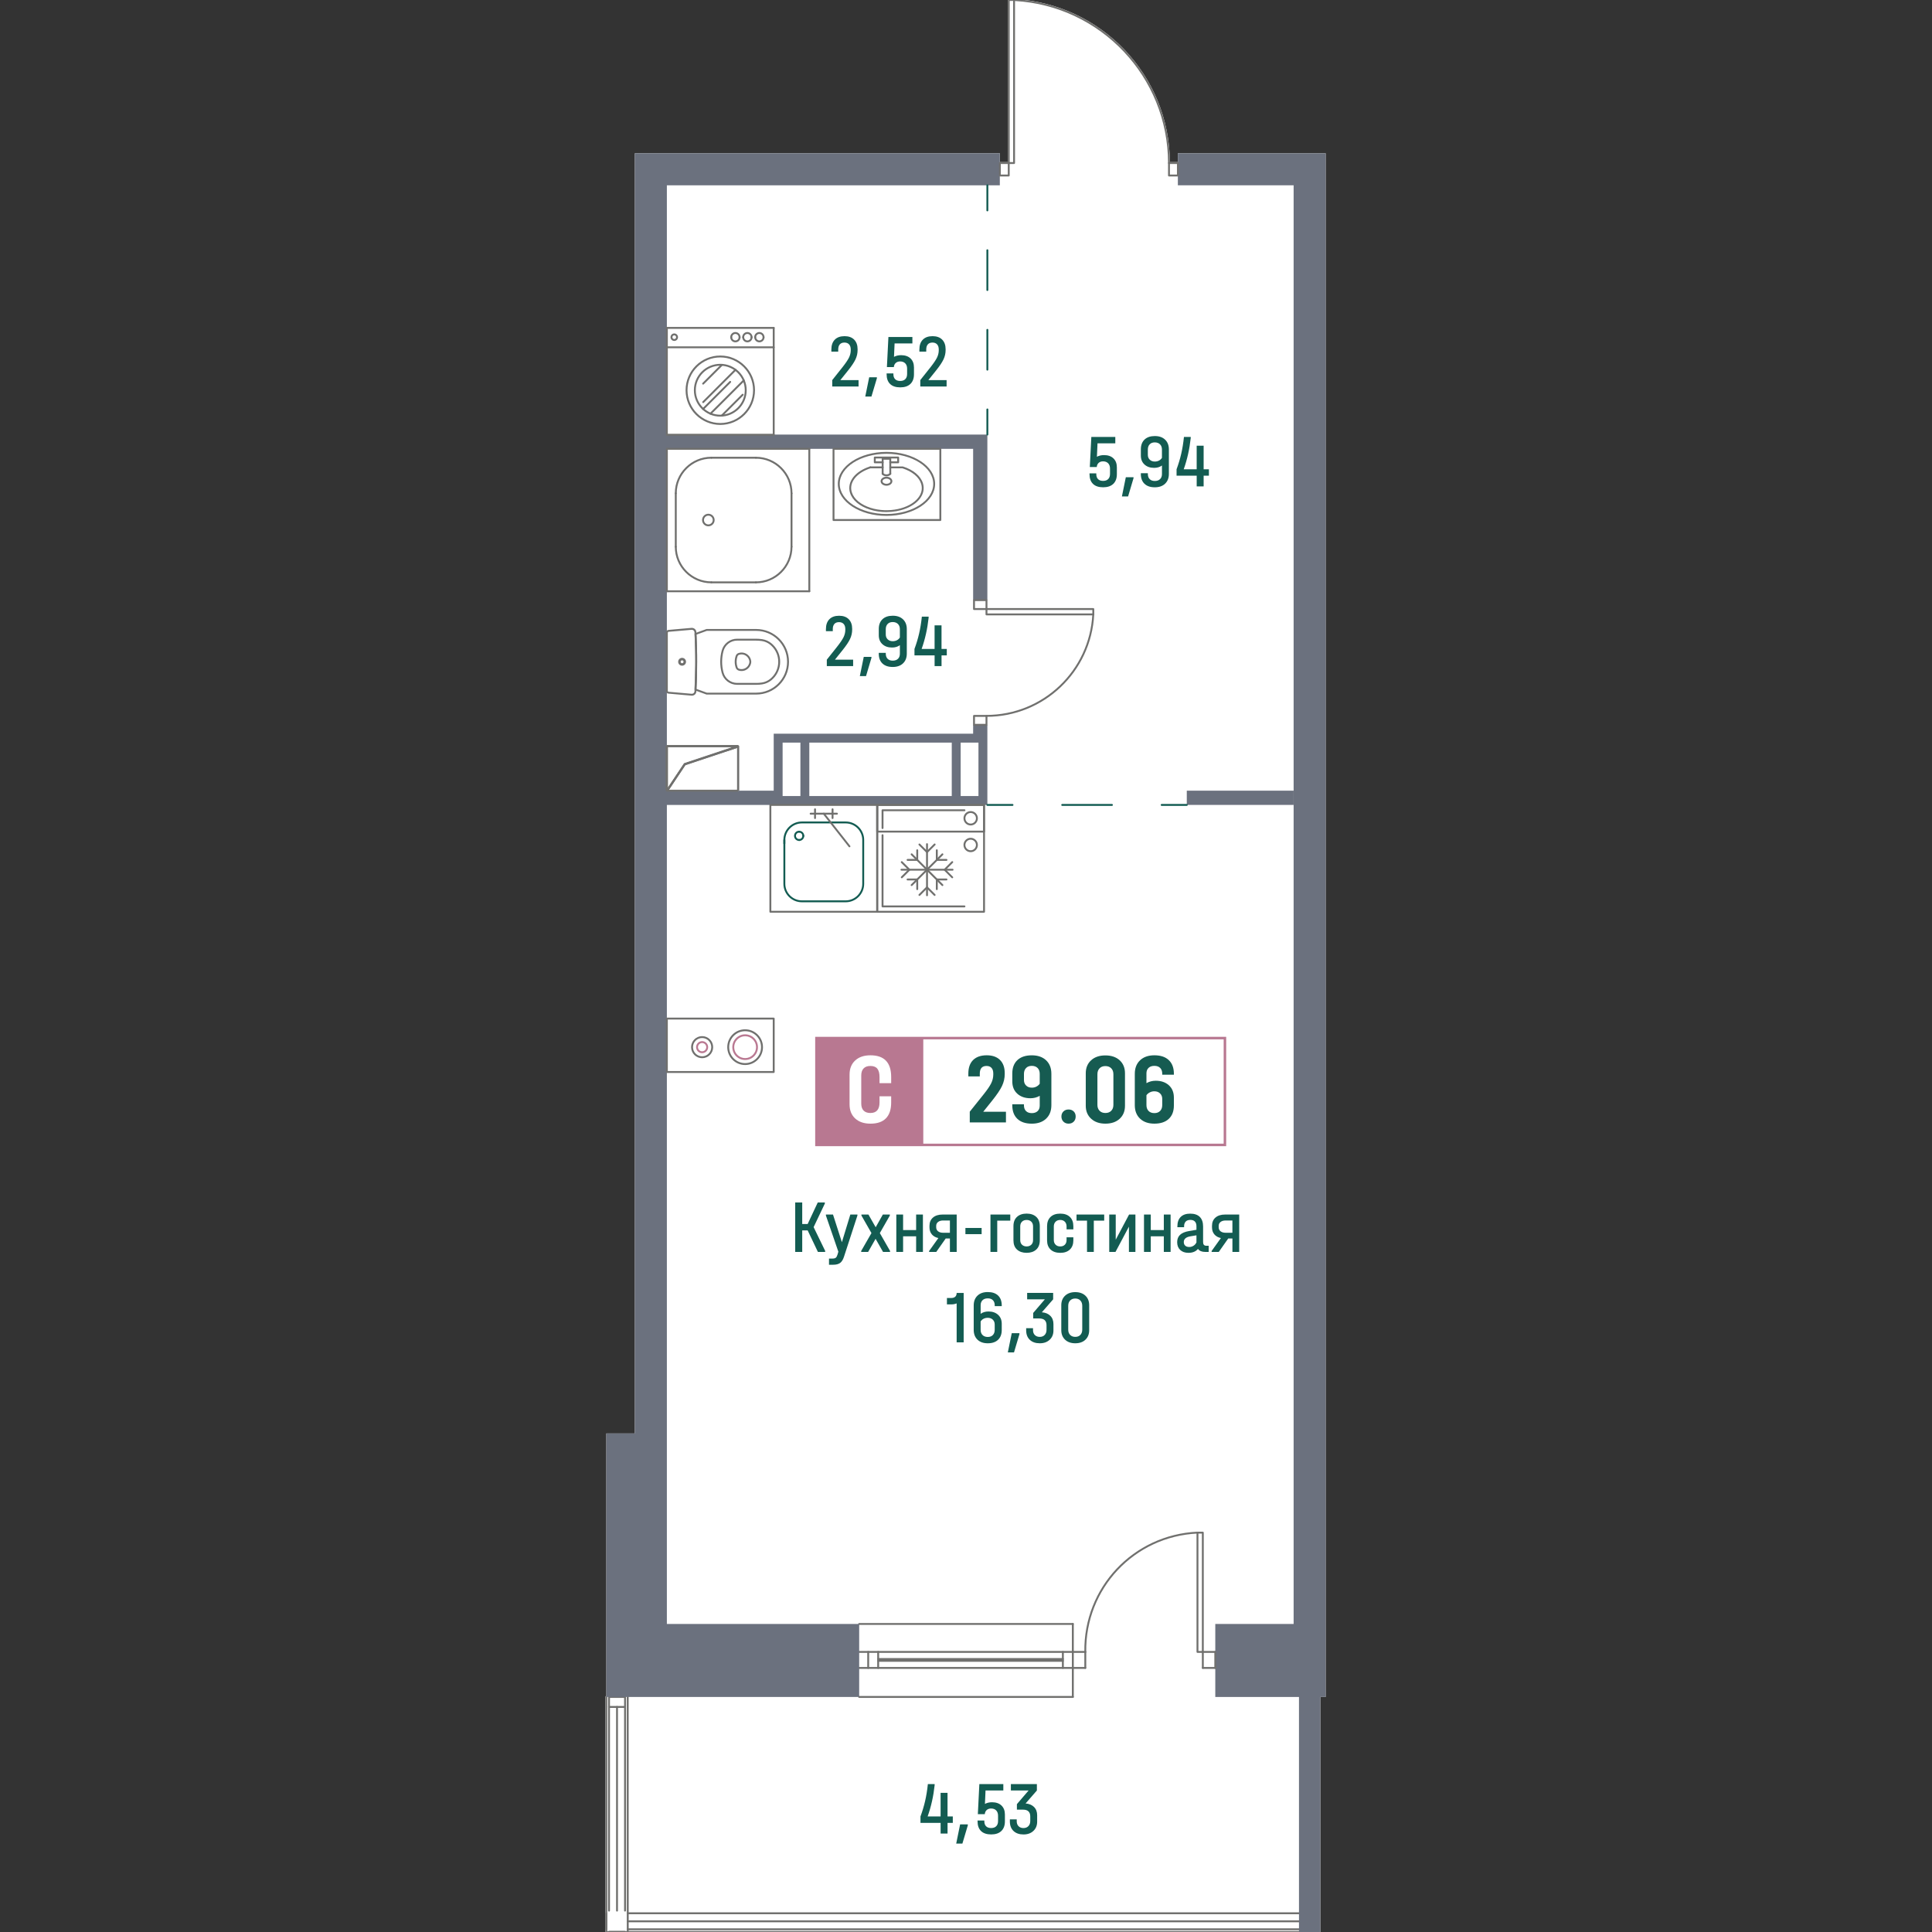 <?xml version="1.0" encoding="utf-8"?>
<!-- Generator: Adobe Illustrator 27.3.1, SVG Export Plug-In . SVG Version: 6.00 Build 0)  -->
<svg version="1.1" id="_x5F_Шахты" xmlns="http://www.w3.org/2000/svg" xmlns:xlink="http://www.w3.org/1999/xlink" x="0px"
	 y="0px" width="1000px" height="1000px" viewBox="0 0 1000 1000" style="enable-background:new 0 0 1000 1000;"
	 xml:space="preserve">
<rect x="0" y="0" width="1000" height="1000" fill="#333333" stroke="none"/>
<style type="text/css">
	.st0{fill:#FFFFFF;}
	.st1{fill:#70706E;}
	.st2{enable-background:new    ;}
	.st3{fill:#135C52;}
	.st4{fill:#6B717E;}
	.st5{fill:#BA7992;}
	.st6{fill:#B87891;}
	.st7{fill:#165B51;}
</style>
<g>
	<path class="st0" d="M517.51,79.32v4.58h4.12V0c0-0.27,0.21-0.49,0.48-0.49h2.77c0.01,0,0.02,0,0.03,0.01c0.01-0.01,0.02,0,0.02,0
		c45.01,2.35,80.33,39.37,80.61,84.38h4.12v-4.57h76.5v799.01h-1.02v0.01h-1.74V1000h-10.57c0,0.27-0.21,0.49-0.48,0.49H313.84
		c-0.14,0-0.27-0.06-0.35-0.15c-0.09-0.09-0.14-0.21-0.14-0.34V878.35c0-0.27,0.22-0.49,0.49-0.49V741.95h14.75V79.32H517.51z"/>
	<g id="LINE_00000111895212679005633880000004636344907497294515_">
		<path class="st1" d="M555.3,855.51H444.71c-0.27,0-0.49-0.22-0.49-0.49s0.22-0.49,0.49-0.49H555.3c0.27,0,0.49,0.22,0.49,0.49
			S555.57,855.51,555.3,855.51z"/>
	</g>
	<g id="LINE_00000140006628359477770170000005613262769253641900_">
		<path class="st1" d="M555.3,863.8H444.71c-0.27,0-0.49-0.22-0.49-0.49s0.22-0.49,0.49-0.49H555.3c0.27,0,0.49,0.22,0.49,0.49
			S555.57,863.8,555.3,863.8z"/>
	</g>
	<g id="LINE_00000168111349823574884860000011107100969166464128_">
		<path class="st1" d="M550.14,860.12h-95.6c-0.27,0-0.49-0.22-0.49-0.49s0.22-0.49,0.49-0.49h95.6c0.27,0,0.49,0.22,0.49,0.49
			S550.41,860.12,550.14,860.12z"/>
	</g>
	<g id="LINE_00000173123925434406276080000007095873730802201486_">
		<path class="st1" d="M449.38,863.8c-0.27,0-0.49-0.22-0.49-0.49v-8.29c0-0.27,0.22-0.49,0.49-0.49s0.49,0.22,0.49,0.49v8.29
			C449.87,863.58,449.65,863.8,449.38,863.8z"/>
	</g>
	<g id="LINE_00000034063941881191621570000016580291145358504622_">
		<path class="st1" d="M550.14,863.8c-0.27,0-0.49-0.22-0.49-0.49v-8.29c0-0.27,0.22-0.49,0.49-0.49s0.49,0.22,0.49,0.49v8.29
			C550.62,863.58,550.41,863.8,550.14,863.8z"/>
	</g>
	<g id="LINE_00000018214375122773306530000000349633436427382185_">
		<path class="st1" d="M555.3,841.05H444.71c-0.27,0-0.49-0.22-0.49-0.49s0.22-0.49,0.49-0.49H555.3c0.27,0,0.49,0.22,0.49,0.49
			S555.57,841.05,555.3,841.05z"/>
	</g>
	<g id="LINE_00000027578102080978039820000001429956010973033090_">
		<path class="st1" d="M555.3,878.83H444.71c-0.27,0-0.49-0.22-0.49-0.49s0.22-0.49,0.49-0.49H555.3c0.27,0,0.49,0.22,0.49,0.49
			S555.57,878.83,555.3,878.83z"/>
	</g>
	<g id="LINE_00000045585758199743017900000004801292093003540139_">
		<path class="st1" d="M454.54,863.8c-0.27,0-0.49-0.22-0.49-0.49v-8.29c0-0.27,0.22-0.49,0.49-0.49s0.49,0.22,0.49,0.49v8.29
			C455.03,863.58,454.81,863.8,454.54,863.8z"/>
	</g>
	<g id="LINE_00000053520781607855688000000004571699034795141036_">
		<path class="st1" d="M555.3,878.83c-0.27,0-0.49-0.22-0.49-0.49v-37.79c0-0.27,0.22-0.49,0.49-0.49s0.49,0.22,0.49,0.49v37.79
			C555.79,878.62,555.57,878.83,555.3,878.83z"/>
	</g>
	<g id="LINE_00000062903679256924619290000016393903946702551455_">
		<path class="st1" d="M550.14,859.19h-95.6c-0.27,0-0.49-0.22-0.49-0.49s0.22-0.49,0.49-0.49h95.6c0.27,0,0.49,0.22,0.49,0.49
			S550.41,859.19,550.14,859.19z"/>
	</g>
	<g id="LINE_00000152962655367992845000000009070515608790306459_">
		<path class="st1" d="M323.52,1000.48h-8.29c-0.27,0-0.49-0.22-0.49-0.49s0.22-0.49,0.49-0.49h8.29c0.27,0,0.49,0.22,0.49,0.49
			S323.79,1000.48,323.52,1000.48z"/>
	</g>
	<g id="LINE_00000019674971615247214890000005038487240600127634_">
		<path class="st1" d="M323.52,989.43c-0.27,0-0.49-0.22-0.49-0.49V878.35c0-0.27,0.22-0.49,0.49-0.49s0.49,0.22,0.49,0.49v110.59
			C324,989.21,323.79,989.43,323.52,989.43z"/>
	</g>
	<g id="LINE_00000165937585052229985380000005176830114275059132_">
		<path class="st1" d="M319.37,989.43c-0.27,0-0.49-0.22-0.49-0.49V883.51c0-0.27,0.22-0.49,0.49-0.49s0.49,0.22,0.49,0.49v105.43
			C319.86,989.21,319.64,989.43,319.37,989.43z"/>
	</g>
	<g id="LINE_00000078751228923034893540000016059638044667074960_">
		<path class="st1" d="M323.52,1000.48h-8.29c-0.27,0-0.49-0.22-0.49-0.49s0.22-0.49,0.49-0.49h8.29c0.27,0,0.49,0.22,0.49,0.49
			S323.79,1000.48,323.52,1000.48z"/>
	</g>
	<g id="LINE_00000103949927498046333710000004097153003032583087_">
		<path class="st1" d="M323.52,878.83h-8.29c-0.27,0-0.49-0.22-0.49-0.49s0.22-0.49,0.49-0.49h8.29c0.27,0,0.49,0.22,0.49,0.49
			S323.79,878.83,323.52,878.83z"/>
	</g>
	<g id="LINE_00000140711411062133819350000001817719043132307385_">
		<path class="st1" d="M323.52,884h-8.29c-0.27,0-0.49-0.22-0.49-0.49s0.22-0.49,0.49-0.49h8.29c0.27,0,0.49,0.22,0.49,0.49
			S323.79,884,323.52,884z"/>
	</g>
	<g id="LINE_00000025405952321184499610000002501136080314645381_">
		<path class="st1" d="M315.23,989.43c-0.27,0-0.49-0.22-0.49-0.49V878.35c0-0.27,0.22-0.49,0.49-0.49s0.49,0.22,0.49,0.49v110.59
			C315.71,989.21,315.5,989.43,315.23,989.43z"/>
	</g>
	<g id="LINE_00000134957408830634955100000015203711667725039246_">
		<path class="st1" d="M314.33,878.35V1000c0,0.27-0.22,0.48-0.49,0.48c-0.14,0-0.26-0.05-0.35-0.14s-0.14-0.21-0.14-0.34V878.35
			c0-0.27,0.22-0.49,0.49-0.49C314.11,877.86,314.33,878.08,314.33,878.35z"/>
	</g>
	<g id="LINE_00000041996899397381254220000011399714991999277710_">
		<path class="st1" d="M324.92,1000.48c-0.27,0-0.49-0.22-0.49-0.49l-0.02-121.65c0-0.27,0.22-0.49,0.49-0.49s0.49,0.22,0.49,0.49
			l0.02,121.65C325.41,1000.27,325.19,1000.48,324.92,1000.48z"/>
	</g>
	<g id="LINE_00000003101396294656090320000016794205418113557924_">
		<path class="st1" d="M672.35,990.8H324.89c-0.27,0-0.49-0.22-0.49-0.49s0.22-0.49,0.49-0.49h347.46c0.27,0,0.49,0.22,0.49,0.49
			S672.62,990.8,672.35,990.8z"/>
	</g>
	<g id="LINE_00000164515825065823039900000009820073444525318530_">
		<path class="st1" d="M672.35,994.96H324.89c-0.27,0-0.49-0.22-0.49-0.49s0.22-0.49,0.49-0.49h347.46c0.27,0,0.49,0.22,0.49,0.49
			S672.62,994.96,672.35,994.96z"/>
	</g>
	<g id="LINE_00000143576497946577759140000001314775785897862551_">
		<path class="st1" d="M314.33,990.32v8.3c0,0.26-0.22,0.48-0.49,0.48s-0.49-0.22-0.49-0.48v-8.3c0-0.27,0.22-0.49,0.49-0.49
			S314.33,990.05,314.33,990.32z"/>
	</g>
	<g id="LINE_00000156580306137600816600000002573114432838132927_">
		<path class="st1" d="M672.35,999.09H324.89c-0.27,0-0.49-0.22-0.49-0.49s0.22-0.49,0.49-0.49h347.46c0.27,0,0.49,0.22,0.49,0.49
			S672.62,999.09,672.35,999.09z"/>
	</g>
	<g id="LINE_00000129917754421691289230000010701710905922475928_">
		<path class="st1" d="M672.83,1000c0,0.27-0.21,0.49-0.48,0.49H313.84c-0.14,0-0.27-0.06-0.35-0.15c-0.09-0.09-0.14-0.21-0.14-0.34
			c0-0.27,0.22-0.49,0.49-0.49h358.51C672.62,999.51,672.83,999.73,672.83,1000z"/>
	</g>
	<g id="MTEXT_00000044157600684384021710000010906507873636265348_">
		<g class="st2">
			<path class="st3" d="M427.1,647.45v0.55h-3.75l-5.31-11.16h-2.81v11.16h-3.63V622.4h3.63v11.16h2.81l5.23-11.16h3.67v0.55
				l-5.81,12.21L427.1,647.45z"/>
			<path class="st3" d="M443.8,628.64v0.51l-6.94,21.3c-0.49,1.53-1.16,2.61-2.01,3.24s-2.05,0.94-3.61,0.94h-2.15v-3.2h1.83
				c0.75,0,1.31-0.14,1.68-0.43c0.36-0.29,0.66-0.83,0.9-1.64l0.43-1.48l-6.44-18.73v-0.51h3.67l4.6,14.32l4.37-14.32H443.8z"/>
			<path class="st3" d="M460.69,647.49v0.51h-3.63l-3.86-6.79l-3.86,6.79h-3.59v-0.51l5.31-9.25l-5.19-9.09v-0.51h3.63l3.75,6.59
				l3.71-6.59h3.63v0.51l-5.19,9.09L460.69,647.49z"/>
			<path class="st3" d="M467.44,628.64v8.04h6.75v-8.04h3.51v19.35h-3.51v-8.08h-6.75v8.08h-3.51v-19.35H467.44z"/>
			<path class="st3" d="M495.18,647.99h-3.51v-6.94h-2.18l-4.88,6.94h-3.71v-0.47l4.8-6.71c-1.46-0.31-2.59-0.95-3.39-1.91
				c-0.81-0.96-1.21-2.17-1.21-3.63v-0.78c0-1.82,0.6-3.25,1.81-4.29c1.21-1.04,2.87-1.56,4.97-1.56h7.3V647.99z M491.67,638.08
				v-6.36h-3.47c-1.12,0-2,0.25-2.65,0.76c-0.65,0.51-0.98,1.18-0.98,2.01v0.74c0,0.88,0.33,1.58,0.98,2.09
				c0.65,0.51,1.53,0.76,2.65,0.76H491.67z"/>
			<path class="st3" d="M508.09,635.59v3.2h-8.39v-3.2H508.09z"/>
			<path class="st3" d="M522.92,628.64v3.16h-6.75v16.19h-3.51v-19.35H522.92z"/>
			<path class="st3" d="M526.41,646.78c-1.24-1.12-1.85-2.72-1.85-4.8v-7.3c0-2.11,0.62-3.72,1.85-4.84
				c1.23-1.12,2.89-1.68,4.97-1.68s3.74,0.56,4.97,1.68s1.85,2.73,1.85,4.84v7.3c0,2.08-0.62,3.68-1.85,4.8s-2.89,1.68-4.97,1.68
				S527.65,647.9,526.41,646.78z M533.79,644.27c0.61-0.59,0.92-1.4,0.92-2.44v-7.02c0-1.07-0.31-1.89-0.92-2.48
				s-1.41-0.88-2.4-0.88s-1.79,0.29-2.4,0.88s-0.92,1.41-0.92,2.48v7.02c0,1.04,0.3,1.85,0.92,2.44c0.61,0.58,1.41,0.88,2.4,0.88
				S533.17,644.85,533.79,644.27z"/>
			<path class="st3" d="M543.77,646.75c-1.21-1.14-1.81-2.73-1.81-4.76v-7.3c0-2.05,0.6-3.65,1.79-4.8s2.87-1.72,5.03-1.72
				c2.13,0,3.8,0.57,4.99,1.72c1.2,1.14,1.79,2.74,1.79,4.8v1.64h-3.51v-1.52c0-1.01-0.29-1.83-0.88-2.44s-1.38-0.92-2.4-0.92
				s-1.82,0.31-2.42,0.92c-0.6,0.61-0.9,1.42-0.9,2.44v7.02c0,0.99,0.3,1.79,0.9,2.4c0.6,0.61,1.4,0.92,2.42,0.92s1.81-0.3,2.4-0.9
				s0.88-1.4,0.88-2.42v-1.4h3.51v1.56c0,2.03-0.6,3.62-1.79,4.76c-1.2,1.14-2.86,1.72-4.99,1.72
				C546.65,648.46,544.98,647.89,543.77,646.75z"/>
			<path class="st3" d="M557.21,631.8v-3.16h14.32v3.16h-5.38v16.19h-3.51V631.8H557.21z"/>
			<path class="st3" d="M577.5,628.64v13.03l6.91-13.03h3.28v19.35h-3.36v-13.07l-6.95,13.07h-3.24v-19.35H577.5z"/>
			<path class="st3" d="M595.64,628.64v8.04h6.75v-8.04h3.51v19.35h-3.51v-8.08h-6.75v8.08h-3.51v-19.35H595.64z"/>
			<path class="st3" d="M625.61,644.79v3.2h-1.83c-1.72,0-2.95-0.52-3.71-1.56c-1.12,1.35-2.76,2.03-4.92,2.03
				c-1.79,0-3.22-0.49-4.27-1.48c-1.05-0.99-1.58-2.33-1.58-4.02c0-1.61,0.5-2.89,1.5-3.82c1-0.94,2.54-1.59,4.62-1.95l3.86-0.66
				v-1.87c0-1.04-0.27-1.84-0.8-2.4c-0.53-0.56-1.31-0.84-2.32-0.84c-1.09,0-1.91,0.29-2.46,0.88s-0.82,1.42-0.82,2.52v0.39h-3.47
				v-0.39c0-2.16,0.57-3.8,1.72-4.94c1.14-1.13,2.78-1.7,4.92-1.7c2.18,0,3.84,0.57,4.97,1.7c1.13,1.13,1.7,2.79,1.7,4.97v8.08
				c0,1.25,0.56,1.87,1.68,1.87H625.61z M617.74,644.81c0.69-0.43,1.2-1.01,1.54-1.74v-3.67l-3.08,0.51
				c-2.32,0.39-3.47,1.38-3.47,2.96c0,0.81,0.25,1.44,0.74,1.89s1.17,0.68,2.03,0.68C616.31,645.46,617.05,645.24,617.74,644.81z"/>
			<path class="st3" d="M641.41,647.99h-3.51v-6.94h-2.18l-4.88,6.94h-3.71v-0.47l4.8-6.71c-1.46-0.31-2.59-0.95-3.39-1.91
				c-0.81-0.96-1.21-2.17-1.21-3.63v-0.78c0-1.82,0.6-3.25,1.81-4.29s2.87-1.56,4.97-1.56h7.3V647.99z M637.89,638.08v-6.36h-3.47
				c-1.12,0-2,0.25-2.65,0.76c-0.65,0.51-0.98,1.18-0.98,2.01v0.74c0,0.88,0.33,1.58,0.98,2.09c0.65,0.51,1.53,0.76,2.65,0.76
				H637.89z"/>
		</g>
		<g class="st2">
			<path class="st3" d="M498.79,694.81h-3.63v-20.17c-0.86,0.34-1.74,0.51-2.65,0.51h-2.38v-3.32h2.34c0.86,0,1.52-0.23,1.99-0.68
				s0.7-1.1,0.7-1.93h3.63V694.81z"/>
			<path class="st3" d="M514.87,676.05v-0.39c0-1.14-0.31-2.03-0.94-2.67c-0.62-0.64-1.51-0.96-2.65-0.96
				c-1.17,0-2.08,0.32-2.73,0.96s-0.97,1.5-0.97,2.59v4.45c1.12-0.81,2.47-1.21,4.06-1.21c2.05,0,3.71,0.57,4.97,1.72
				s1.89,2.69,1.89,4.64v3.24c0,2.16-0.64,3.84-1.91,5.05c-1.27,1.21-3.04,1.81-5.31,1.81s-4.04-0.62-5.34-1.87
				c-1.3-1.25-1.95-2.94-1.95-5.07V675.7c0-2.13,0.65-3.82,1.95-5.07c1.3-1.25,3.08-1.87,5.34-1.87c2.29,0,4.06,0.6,5.33,1.81
				c1.26,1.21,1.89,2.91,1.89,5.09v0.39H514.87z M509.07,682.6c-0.64,0.34-1.14,0.81-1.5,1.41v4.29c0,1.15,0.33,2.05,0.99,2.71
				c0.66,0.66,1.57,1,2.71,1c1.12,0,2-0.33,2.63-1c0.64-0.66,0.96-1.57,0.96-2.71v-2.73c0-1.04-0.33-1.88-0.99-2.52
				c-0.66-0.64-1.54-0.96-2.63-0.96C510.43,682.1,509.71,682.27,509.07,682.6z"/>
			<path class="st3" d="M527.66,690.05v0.51l-2.81,9.44h-3.2l2.03-9.95H527.66z"/>
			<path class="st3" d="M543.64,681.06c1.08,1.08,1.62,2.5,1.62,4.27v3.32c0,1.98-0.65,3.58-1.95,4.8c-1.3,1.22-3,1.83-5.11,1.83
				c-2.19,0-3.91-0.6-5.17-1.79s-1.89-2.83-1.89-4.92v-1.09h3.55v1.01c0,1.07,0.32,1.91,0.96,2.54c0.64,0.62,1.48,0.94,2.52,0.94
				c1.07,0,1.92-0.33,2.55-1c0.64-0.66,0.96-1.55,0.96-2.67v-2.42c0-1.09-0.31-1.94-0.92-2.54s-1.55-0.9-2.83-0.9h-3.16v-2.85
				l6.05-7.06h-9.17v-3.32h13.46v3.32l-5.85,6.71C541.1,679.38,542.56,679.98,543.64,681.06z"/>
			<path class="st3" d="M551.29,693.43c-1.31-1.24-1.97-2.88-1.97-4.94v-12.91c0-2.05,0.66-3.7,1.97-4.93s3.06-1.85,5.25-1.85
				c2.21,0,3.97,0.62,5.27,1.85c1.3,1.24,1.95,2.88,1.95,4.93v12.91c0,2.05-0.65,3.7-1.95,4.94c-1.3,1.24-3.06,1.85-5.27,1.85
				C554.35,695.28,552.6,694.66,551.29,693.43z M559.19,690.95c0.65-0.68,0.98-1.59,0.98-2.73v-12.33c0-1.14-0.33-2.06-0.98-2.75
				c-0.65-0.69-1.54-1.03-2.65-1.03c-1.09,0-1.97,0.34-2.63,1.01c-0.66,0.68-1,1.6-1,2.77v12.33c0,1.15,0.33,2.06,1,2.73
				c0.66,0.68,1.54,1.01,2.63,1.01C557.65,691.97,558.54,691.63,559.19,690.95z"/>
		</g>
	</g>
	<g id="MTEXT_00000026154517071135459260000003868072929134933156_">
		<g class="st2">
			<path class="st3" d="M576.33,237.27c1.17,1.13,1.76,2.69,1.76,4.66v3.51c0,2.16-0.62,3.83-1.85,5.01
				c-1.24,1.18-2.99,1.77-5.25,1.77c-2.29,0-4.04-0.58-5.25-1.75c-1.21-1.17-1.81-2.86-1.81-5.07v-0.39h3.51v0.39
				c0,1.14,0.3,2.02,0.92,2.61c0.61,0.6,1.48,0.9,2.59,0.9c1.14,0,2.03-0.31,2.65-0.94s0.94-1.51,0.94-2.65v-2.77
				c0-1.17-0.32-2.09-0.96-2.75c-0.64-0.66-1.52-1-2.63-1c-0.94,0-1.7,0.26-2.28,0.78c-0.58,0.52-0.92,1.24-0.99,2.15h-3.59
				l0.78-15.57h12.41v3.32h-9.21l-0.31,6.94c1.07-0.57,2.3-0.86,3.71-0.86C573.54,235.57,575.16,236.14,576.33,237.27z"/>
			<path class="st3" d="M586.71,247v0.51l-2.81,9.44h-3.2l2.03-9.95H586.71z"/>
			<path class="st3" d="M603.06,227.57c1.3,1.25,1.95,2.94,1.95,5.07v12.64c0,2.13-0.65,3.82-1.95,5.07
				c-1.3,1.25-3.08,1.87-5.34,1.87c-2.29,0-4.06-0.6-5.33-1.81c-1.26-1.21-1.89-2.91-1.89-5.09v-0.39h3.63v0.39
				c0,1.14,0.31,2.04,0.94,2.67s1.51,0.96,2.65,0.96c1.17,0,2.08-0.32,2.73-0.96s0.98-1.5,0.98-2.59v-4.45
				c-1.12,0.81-2.47,1.21-4.06,1.21c-2.05,0-3.71-0.57-4.97-1.72c-1.26-1.14-1.89-2.69-1.89-4.64v-3.24c0-2.16,0.64-3.84,1.91-5.05
				c1.27-1.21,3.04-1.81,5.31-1.81S601.76,226.32,603.06,227.57z M599.92,238.38c0.64-0.34,1.14-0.81,1.5-1.4v-4.29
				c0-1.14-0.33-2.05-1-2.71c-0.66-0.66-1.57-1-2.71-1c-1.12,0-2,0.33-2.63,1c-0.64,0.66-0.96,1.57-0.96,2.71v2.73
				c0,1.04,0.33,1.88,1,2.52c0.66,0.64,1.54,0.96,2.63,0.96C598.56,238.89,599.28,238.72,599.92,238.38z"/>
			<path class="st3" d="M625.73,246.22H623v5.54h-3.59v-5.54h-10.42v-3.32c0.99-2.68,1.79-5.34,2.4-7.98
				c0.61-2.64,1.09-5.56,1.42-8.76h3.51v0.55c-0.62,5.75-1.83,11.14-3.63,16.19h6.71v-12.21H623v12.21h2.73V246.22z"/>
		</g>
	</g>
	<g id="MTEXT_00000101085319112392481430000009789190170295415694_">
		<g class="st2">
			<path class="st3" d="M441.58,341.44v3.32h-13.62v-3.32l5.27-6.63c1.64-2.08,2.76-3.74,3.38-4.97c0.61-1.24,0.92-2.52,0.92-3.84
				v-0.39c0-1.14-0.29-2.03-0.86-2.65c-0.57-0.62-1.37-0.94-2.38-0.94c-1.07,0-1.87,0.31-2.42,0.94c-0.55,0.62-0.82,1.52-0.82,2.69
				v1.05h-3.55v-1.05c0-2.21,0.59-3.92,1.78-5.13c1.18-1.21,2.87-1.81,5.05-1.81c2.13,0,3.79,0.6,4.97,1.79s1.78,2.86,1.78,4.99
				v0.39c0,1.67-0.36,3.28-1.09,4.84c-0.73,1.56-2.07,3.55-4.02,5.97l-3.82,4.76H441.58z"/>
			<path class="st3" d="M451.06,340v0.51l-2.81,9.44h-3.2l2.03-9.95H451.06z"/>
			<path class="st3" d="M467.41,320.57c1.3,1.25,1.95,2.94,1.95,5.07v12.64c0,2.13-0.65,3.82-1.95,5.07
				c-1.3,1.25-3.08,1.87-5.34,1.87c-2.29,0-4.06-0.6-5.33-1.81c-1.26-1.21-1.89-2.91-1.89-5.09v-0.39h3.63v0.39
				c0,1.14,0.31,2.04,0.94,2.67s1.51,0.96,2.65,0.96c1.17,0,2.08-0.32,2.73-0.96s0.98-1.5,0.98-2.59v-4.45
				c-1.12,0.81-2.47,1.21-4.06,1.21c-2.05,0-3.71-0.57-4.97-1.72c-1.26-1.14-1.89-2.69-1.89-4.64v-3.24c0-2.16,0.64-3.84,1.91-5.05
				c1.27-1.21,3.04-1.81,5.31-1.81C464.32,318.69,466.11,319.32,467.41,320.57z M464.27,331.37c0.64-0.34,1.14-0.81,1.5-1.4v-4.29
				c0-1.14-0.33-2.05-1-2.71c-0.66-0.66-1.57-1-2.71-1c-1.12,0-2,0.33-2.63,1c-0.64,0.66-0.96,1.57-0.96,2.71v2.73
				c0,1.04,0.33,1.88,1,2.52c0.66,0.64,1.54,0.96,2.63,0.96C462.91,331.88,463.63,331.71,464.27,331.37z"/>
			<path class="st3" d="M490.07,339.22h-2.73v5.54h-3.59v-5.54h-10.42v-3.32c0.99-2.68,1.79-5.34,2.4-7.98
				c0.61-2.64,1.09-5.56,1.42-8.76h3.51v0.55c-0.62,5.75-1.83,11.14-3.63,16.19h6.71v-12.21h3.59v12.21h2.73V339.22z"/>
		</g>
	</g>
	<g id="MTEXT_00000066501885004434427100000004933799796477055672_">
		<g class="st2">
			<path class="st3" d="M493.18,943.51h-2.73v5.54h-3.59v-5.54h-10.42v-3.32c0.99-2.68,1.79-5.34,2.4-7.98
				c0.61-2.64,1.09-5.56,1.42-8.76h3.51V924c-0.62,5.75-1.83,11.14-3.63,16.19h6.71v-12.21h3.59v12.21h2.73V943.51z"/>
			<path class="st3" d="M500.94,944.29v0.51l-2.81,9.44h-3.2l2.03-9.95H500.94z"/>
			<path class="st3" d="M518.38,934.55c1.17,1.13,1.76,2.69,1.76,4.66v3.51c0,2.16-0.62,3.83-1.85,5.01s-2.98,1.77-5.25,1.77
				c-2.29,0-4.04-0.58-5.25-1.75c-1.21-1.17-1.81-2.86-1.81-5.07v-0.39h3.51v0.39c0,1.14,0.31,2.02,0.92,2.61
				c0.61,0.6,1.48,0.9,2.59,0.9c1.14,0,2.03-0.31,2.65-0.94c0.62-0.62,0.94-1.51,0.94-2.65v-2.77c0-1.17-0.32-2.09-0.96-2.75
				c-0.64-0.66-1.51-1-2.63-1c-0.94,0-1.7,0.26-2.28,0.78c-0.58,0.52-0.92,1.24-1,2.15h-3.59l0.78-15.57h12.41v3.32h-9.21
				l-0.31,6.94c1.07-0.57,2.3-0.86,3.71-0.86C515.58,932.86,517.21,933.42,518.38,934.55z"/>
			<path class="st3" d="M535.21,935.29c1.08,1.08,1.62,2.5,1.62,4.27v3.32c0,1.98-0.65,3.58-1.95,4.8s-3,1.83-5.11,1.83
				c-2.18,0-3.91-0.6-5.17-1.79c-1.26-1.2-1.89-2.83-1.89-4.92v-1.09h3.55v1.01c0,1.07,0.32,1.91,0.96,2.54
				c0.64,0.62,1.48,0.94,2.52,0.94c1.07,0,1.92-0.33,2.56-1s0.96-1.55,0.96-2.67v-2.42c0-1.09-0.31-1.94-0.92-2.54
				s-1.55-0.9-2.83-0.9h-3.16v-2.85l6.05-7.06h-9.17v-3.32h13.46v3.32l-5.85,6.71C532.67,933.61,534.13,934.22,535.21,935.29z"/>
		</g>
	</g>
	<g id="MTEXT_00000008135597845334020210000001469530655411694237_">
		<g class="st2">
			<path class="st3" d="M444.39,196.73v3.32h-13.62v-3.32l5.27-6.63c1.64-2.08,2.76-3.74,3.38-4.97c0.61-1.24,0.92-2.52,0.92-3.84
				v-0.39c0-1.14-0.29-2.03-0.86-2.65c-0.57-0.62-1.37-0.94-2.38-0.94c-1.07,0-1.87,0.31-2.42,0.94c-0.55,0.62-0.82,1.52-0.82,2.69
				v1.05h-3.55v-1.05c0-2.21,0.59-3.92,1.78-5.13c1.18-1.21,2.87-1.81,5.05-1.81c2.13,0,3.79,0.6,4.97,1.79s1.78,2.86,1.78,4.99
				v0.39c0,1.67-0.36,3.28-1.09,4.84c-0.73,1.56-2.07,3.55-4.02,5.97l-3.82,4.76H444.39z"/>
			<path class="st3" d="M453.87,195.29v0.51l-2.81,9.44h-3.2l2.03-9.95H453.87z"/>
			<path class="st3" d="M471.31,185.55c1.17,1.13,1.76,2.69,1.76,4.66v3.51c0,2.16-0.62,3.83-1.85,5.01s-2.98,1.77-5.25,1.77
				c-2.29,0-4.04-0.58-5.25-1.75c-1.21-1.17-1.81-2.86-1.81-5.07v-0.39h3.51v0.39c0,1.14,0.31,2.02,0.92,2.61
				c0.61,0.6,1.48,0.9,2.59,0.9c1.14,0,2.03-0.31,2.65-0.94s0.94-1.51,0.94-2.65v-2.77c0-1.17-0.32-2.09-0.96-2.75
				c-0.64-0.66-1.52-1-2.63-1c-0.94,0-1.7,0.26-2.28,0.78c-0.59,0.52-0.92,1.24-1,2.15h-3.59l0.78-15.57h12.41v3.32h-9.21
				l-0.31,6.94c1.07-0.57,2.3-0.86,3.71-0.86C468.51,183.86,470.14,184.42,471.31,185.55z"/>
			<path class="st3" d="M489.96,196.73v3.32h-13.62v-3.32l5.27-6.63c1.64-2.08,2.76-3.74,3.37-4.97c0.61-1.24,0.92-2.52,0.92-3.84
				v-0.39c0-1.14-0.29-2.03-0.86-2.65c-0.57-0.62-1.37-0.94-2.38-0.94c-1.07,0-1.87,0.31-2.42,0.94c-0.55,0.62-0.82,1.52-0.82,2.69
				v1.05h-3.55v-1.05c0-2.21,0.59-3.92,1.78-5.13c1.18-1.21,2.87-1.81,5.05-1.81c2.13,0,3.79,0.6,4.97,1.79s1.78,2.86,1.78,4.99
				v0.39c0,1.67-0.36,3.28-1.09,4.84c-0.73,1.56-2.07,3.55-4.02,5.97l-3.82,4.76H489.96z"/>
		</g>
	</g>
	<g>
		<path class="st4" d="M328.59,79.32v662.63h-14.75v136.4h130.87v-37.79h-99.54V416.63h165.89v-41.48h-7.37v4.61H400.47v29.49h-55.3
			V232.31h158.52v78.33h7.37v-85.71H345.17V95.91h172.34V79.32H328.59z M497.24,384.37h9.21v27.65h-9.21V384.37z M418.9,384.37
			h73.73v27.65H418.9V384.37z M405.08,384.37h9.21v27.65h-9.21V384.37z"/>
		<polygon class="st4" points="686.16,79.33 686.16,878.34 685.14,878.34 685.14,878.35 683.4,878.35 683.4,1000 672.35,1000 
			672.35,878.35 629.03,878.35 629.03,840.56 669.58,840.56 669.58,95.91 609.66,95.91 609.66,79.33 		"/>
		<rect x="614.28" y="409.25" class="st4" width="55.3" height="7.37"/>
	</g>
	<g id="LINE_00000158742054573514898940000008261892728153165473_">
		<g>
			<g>
				<path class="st3" d="M524.07,417.12h-13.01c-0.27,0-0.49-0.22-0.49-0.49s0.22-0.49,0.49-0.49h13.01c0.27,0,0.49,0.22,0.49,0.49
					S524.34,417.12,524.07,417.12z"/>
				<path class="st3" d="M575.54,417.12H549.8c-0.27,0-0.49-0.22-0.49-0.49s0.22-0.49,0.49-0.49h25.74c0.27,0,0.49,0.22,0.49,0.49
					S575.81,417.12,575.54,417.12z"/>
				<path class="st3" d="M614.28,417.12h-13c-0.27,0-0.49-0.22-0.49-0.49s0.22-0.49,0.49-0.49h13c0.27,0,0.49,0.22,0.49,0.49
					S614.55,417.12,614.28,417.12z"/>
			</g>
		</g>
	</g>
	<g id="LINE_00000124875340304846064630000008103543438826247834_">
		<g>
			<g>
				<path class="st3" d="M511.06,225.42c-0.27,0-0.49-0.22-0.49-0.49v-13c0-0.27,0.22-0.49,0.49-0.49s0.49,0.22,0.49,0.49v13
					C511.55,225.2,511.33,225.42,511.06,225.42z"/>
				<path class="st3" d="M511.06,191.82c-0.27,0-0.49-0.22-0.49-0.49v-20.6c0-0.27,0.22-0.49,0.49-0.49s0.49,0.22,0.49,0.49v20.6
					C511.55,191.6,511.33,191.82,511.06,191.82z M511.06,150.61c-0.27,0-0.49-0.22-0.49-0.49v-20.6c0-0.27,0.22-0.49,0.49-0.49
					s0.49,0.22,0.49,0.49v20.6C511.55,150.39,511.33,150.61,511.06,150.61z"/>
				<path class="st3" d="M511.06,109.4c-0.27,0-0.49-0.22-0.49-0.49v-13c0-0.27,0.22-0.49,0.49-0.49s0.49,0.22,0.49,0.49v13
					C511.55,109.18,511.33,109.4,511.06,109.4z"/>
			</g>
		</g>
	</g>
	<g id="ARC_00000053525383334375507010000011913934070997237437_">
		<path class="st1" d="M561.75,855.51c-0.27,0-0.48-0.21-0.49-0.48c-0.47-33.32,25.23-60.66,58.52-62.24
			c0.26,0.01,0.5,0.2,0.51,0.46c0.01,0.27-0.2,0.5-0.46,0.51c-32.76,1.55-58.06,28.46-57.6,61.25
			C562.24,855.28,562.03,855.5,561.75,855.51L561.75,855.51z"/>
	</g>
	<g id="LINE_00000108992654602247351360000010840655781355801766_">
		<path class="st1" d="M561.75,855.51h-6.45c-0.27,0-0.49-0.22-0.49-0.49s0.22-0.49,0.49-0.49h6.45c0.27,0,0.49,0.22,0.49,0.49
			S562.02,855.51,561.75,855.51z"/>
	</g>
	<g id="LINE_00000013167240894167611860000011460705799742494397_">
		<path class="st1" d="M561.75,863.8c-0.27,0-0.49-0.22-0.49-0.49v-8.29c0-0.27,0.22-0.49,0.49-0.49s0.49,0.22,0.49,0.49v8.29
			C562.24,863.58,562.02,863.8,561.75,863.8z"/>
	</g>
	<g id="LINE_00000112617177218496839680000004230600324806396558_">
		<path class="st1" d="M561.75,863.8h-6.45c-0.27,0-0.49-0.22-0.49-0.49s0.22-0.49,0.49-0.49h6.45c0.27,0,0.49,0.22,0.49,0.49
			S562.02,863.8,561.75,863.8z"/>
	</g>
	<g id="LINE_00000106831427646346852180000003917756458468991108_">
		<path class="st1" d="M629.03,863.8h-6.45c-0.27,0-0.49-0.22-0.49-0.49s0.22-0.49,0.49-0.49h6.45c0.27,0,0.49,0.22,0.49,0.49
			S629.3,863.8,629.03,863.8z"/>
	</g>
	<g id="LINE_00000054946689081760955520000016284125424905366207_">
		<path class="st1" d="M622.58,863.8c-0.27,0-0.49-0.22-0.49-0.49v-8.29c0-0.27,0.22-0.49,0.49-0.49s0.49,0.22,0.49,0.49v8.29
			C623.06,863.58,622.84,863.8,622.58,863.8z"/>
	</g>
	<g id="LINE_00000042725067664333850610000016394388177411865992_">
		<path class="st1" d="M629.03,855.51h-6.45c-0.27,0-0.49-0.22-0.49-0.49s0.22-0.49,0.49-0.49h6.45c0.27,0,0.49,0.22,0.49,0.49
			S629.3,855.51,629.03,855.51z"/>
	</g>
	<g id="LINE_00000023239599486253830560000003712646694939402937_">
		<path class="st1" d="M629.03,863.8c-0.27,0-0.49-0.22-0.49-0.49v-8.29c0-0.27,0.22-0.49,0.49-0.49s0.49,0.22,0.49,0.49v8.29
			C629.51,863.58,629.3,863.8,629.03,863.8z"/>
	</g>
	<g id="LWPOLYLINE_00000124133517010779729850000001550364349886255238_">
		<path class="st1" d="M622.58,792.8h-2.77c-0.27,0-0.49,0.22-0.49,0.49v61.73c0,0.27,0.22,0.49,0.49,0.49h2.77
			c0.26,0,0.48-0.22,0.48-0.49v-61.73C623.06,793.02,622.84,792.8,622.58,792.8z M620.3,854.53v-60.75h1.79v60.75H620.3z"/>
	</g>
	<g id="LWPOLYLINE_00000183219230166812458630000003981507657956244120_">
		<path class="st1" d="M511.06,310.48c-0.06-0.19-0.25-0.33-0.46-0.33h-6.45c-0.21,0-0.4,0.14-0.46,0.33
			c-0.02,0.05-0.03,0.1-0.03,0.16v4.61c0,0.27,0.22,0.49,0.49,0.49h6.45c0.27,0,0.49-0.22,0.49-0.49v-4.61
			C511.09,310.58,511.08,310.53,511.06,310.48z M504.64,314.76v-3.63h5.47v3.63H504.64z"/>
	</g>
	<g id="LWPOLYLINE_00000096056428918646540050000012535017525656980156_">
		<path class="st1" d="M510.61,370.06h-6.46c-0.27,0-0.49,0.22-0.49,0.49v4.6c0,0.06,0.01,0.11,0.03,0.16
			c0.06,0.19,0.25,0.33,0.46,0.33h6.45c0.21,0,0.4-0.14,0.46-0.33c0.02-0.05,0.03-0.1,0.03-0.16v-4.6
			C511.09,370.28,510.88,370.07,510.61,370.06z M504.64,371.03h5.47v3.64h-5.47V371.03z"/>
	</g>
	<g id="ARC_00000165201582811901903430000009700821169875119278_">
		<path class="st1" d="M510.61,371.03c-0.27,0-0.49-0.22-0.49-0.49s0.22-0.49,0.49-0.49c29.21-0.03,53.28-22.9,54.79-52.07
			c0.01-0.27,0.22-0.48,0.51-0.46c0.27,0.01,0.48,0.24,0.46,0.51C564.83,347.73,540.33,371,510.61,371.03L510.61,371.03z"/>
	</g>
	<g id="LWPOLYLINE_00000073720449878137846900000018242469598250333865_">
		<path class="st1" d="M566.37,315.25c0-0.27-0.21-0.49-0.48-0.49H510.6c-0.27,0-0.49,0.22-0.49,0.49v2.76
			c0,0.27,0.22,0.49,0.49,0.49h55.29c0.13,0,0.25-0.05,0.34-0.14c0.08-0.08,0.14-0.2,0.15-0.32v-0.03L566.37,315.25z M511.09,317.53
			v-1.79h54.31v1.79H511.09z"/>
	</g>
	<g id="LWPOLYLINE_00000139255730642139706290000001018010604818828984_">
		<path class="st1" d="M522.12,83.9h-4.61c-0.27,0-0.48,0.22-0.48,0.49v6.45c0,0.27,0.21,0.49,0.48,0.49h4.61
			c0.27,0,0.49-0.22,0.49-0.49v-6.45C522.61,84.12,522.39,83.9,522.12,83.9z M521.63,90.35H518v-5.47h3.63V90.35z"/>
	</g>
	<g id="LWPOLYLINE_00000180336230075999815780000000760851485622699402_">
		<path class="st1" d="M609.67,83.9h-4.61c-0.27,0-0.47,0.21-0.48,0.48v6.46c0,0.27,0.21,0.49,0.48,0.49h4.61
			c0.27,0,0.49-0.22,0.49-0.49v-6.45C610.16,84.12,609.94,83.9,609.67,83.9z M609.19,90.35h-3.64v-5.47h3.64V90.35z"/>
	</g>
	<g id="ARC_00000044148328913605944580000000975740938264684178_">
		<path class="st1" d="M605.55,84.38c0,0.27-0.22,0.49-0.49,0.49s-0.47-0.21-0.48-0.48v-0.01c-0.05-44.54-34.79-81.28-79.21-83.86
			c-0.17-0.01-0.34-0.02-0.51-0.03c-0.27-0.01-0.48-0.24-0.46-0.51c0.01-0.27,0.21-0.47,0.51-0.46c0.01-0.01,0.02,0,0.02,0
			c45.01,2.35,80.33,39.37,80.61,84.38C605.55,84.06,605.55,84.22,605.55,84.38z"/>
	</g>
	<g id="LWPOLYLINE_00000016051855087625602090000010523282394523138736_">
		<path class="st1" d="M525.22-0.34c-0.08-0.09-0.18-0.14-0.29-0.14c0,0-0.01-0.01-0.02,0c-0.01-0.01-0.02-0.01-0.03-0.01h-2.77
			c-0.27,0-0.48,0.22-0.48,0.49v84.39c0,0.27,0.22,0.49,0.49,0.49h2.77c0.12,0,0.25-0.05,0.34-0.15c0.09-0.09,0.14-0.21,0.14-0.34V0
			C525.37-0.13,525.31-0.25,525.22-0.34z M522.61,83.9L522.6,0.49h1.79l0.01,83.41H522.61z"/>
	</g>
	<g id="POLYLINE_00000080903951521068459100000015179159601223932292_">
		<path class="st1" d="M400.47,555.36h-55.3c-0.27,0-0.49-0.22-0.49-0.49v-27.65c0-0.27,0.22-0.49,0.49-0.49h55.3
			c0.27,0,0.49,0.22,0.49,0.49v27.65C400.96,555.14,400.74,555.36,400.47,555.36z M345.66,554.38h54.32v-26.68h-54.32V554.38z"/>
	</g>
	<g id="SPLINE_00000026163380928404529110000016489435543565224101_">
		<path class="st1" d="M385.67,551.25c-5.09,0-9.24-4.14-9.24-9.24s4.14-9.24,9.24-9.24s9.24,4.14,9.24,9.24
			S390.76,551.25,385.67,551.25z M385.67,533.75c-4.56,0-8.26,3.71-8.26,8.26s3.71,8.26,8.26,8.26s8.26-3.71,8.26-8.26
			S390.23,533.75,385.67,533.75z"/>
	</g>
	<g id="SPLINE_00000166655433889104898590000004803722169073945018_">
		<path class="st5" d="M385.68,548.65c-3.66,0-6.64-2.98-6.64-6.64s2.98-6.64,6.64-6.64s6.64,2.98,6.64,6.64
			S389.34,548.65,385.68,548.65z M385.68,536.35c-3.12,0-5.66,2.54-5.66,5.66s2.54,5.66,5.66,5.66c3.12,0,5.66-2.54,5.66-5.66
			S388.8,536.35,385.68,536.35z"/>
	</g>
	<g id="SPLINE_00000160183670027169770370000004265903870490198666_">
		<path class="st1" d="M363.42,547.72c-3.15,0-5.71-2.56-5.71-5.71s2.56-5.71,5.71-5.71c3.15,0,5.71,2.56,5.71,5.71
			S366.57,547.72,363.42,547.72z M363.42,537.28c-2.61,0-4.73,2.12-4.73,4.73s2.12,4.73,4.73,4.73s4.73-2.12,4.73-4.73
			S366.03,537.28,363.42,537.28z"/>
	</g>
	<g id="SPLINE_00000088114969597642422210000013566218483318166922_">
		<path class="st5" d="M363.42,545.13c-1.72,0-3.12-1.4-3.12-3.12s1.4-3.12,3.12-3.12s3.12,1.4,3.12,3.12
			S365.14,545.13,363.42,545.13z M363.42,539.87c-1.18,0-2.14,0.96-2.14,2.14s0.96,2.14,2.14,2.14s2.14-0.96,2.14-2.14
			S364.6,539.87,363.42,539.87z"/>
	</g>
	<g id="SPLINE_00000074418484061765281610000013906953723742683821_">
		<path class="st1" d="M458.84,246.53c-0.48,0-0.97-0.1-1.42-0.3c-0.37-0.17-0.69-0.4-0.93-0.68c-0.18-0.2-0.15-0.51,0.05-0.69
			c0.2-0.18,0.51-0.15,0.69,0.05c0.15,0.17,0.35,0.31,0.59,0.42c0.89,0.4,2.09,0.21,2.62-0.42c0.18-0.21,0.48-0.23,0.69-0.06
			c0.21,0.17,0.23,0.48,0.06,0.69C460.65,246.19,459.75,246.53,458.84,246.53z"/>
	</g>
	<g id="SPLINE_00000093882437928761501000000005747096637341481642_">
		<path class="st1" d="M458.84,251.41c-1.67,0-3.04-1.04-3.04-2.33s1.36-2.33,3.04-2.33c1.7,0,3.04,1.02,3.04,2.33
			C461.88,250.36,460.52,251.41,458.84,251.41z M458.84,247.73c-1.12,0-2.06,0.62-2.06,1.35s0.94,1.35,2.06,1.35
			c1.12,0,2.06-0.62,2.06-1.35S459.96,247.73,458.84,247.73z"/>
	</g>
	<g id="SPLINE_00000117637242439510317530000005882615338084412308_">
		<path class="st1" d="M458.84,267.02c-13.88,0-25.18-7.43-25.18-16.56c0-9.13,11.29-16.56,25.18-16.56s25.18,7.43,25.18,16.56
			C484.02,259.59,472.72,267.02,458.84,267.02z M458.84,234.88c-13.35,0-24.2,6.99-24.2,15.58c0,8.59,10.86,15.58,24.2,15.58
			s24.2-6.99,24.2-15.58C483.04,241.87,472.19,234.88,458.84,234.88z"/>
	</g>
	<g id="SPLINE_00000065033696109373616740000003851057205293677198_">
		<path class="st1" d="M458.78,265.05c-2.85,0-5.73-0.41-8.45-1.27c-5.41-1.71-9.19-4.89-10.37-8.72c-0.84-2.73-0.24-5.6,1.7-8.08
			c1.87-2.4,4.95-4.36,8.68-5.54c0.26-0.08,0.53,0.06,0.61,0.32c0.08,0.26-0.06,0.53-0.32,0.61c-3.54,1.12-6.45,2.97-8.2,5.22
			c-1.76,2.25-2.29,4.74-1.53,7.19c1.09,3.52,4.64,6.46,9.74,8.08c9.09,2.88,20.13,0.54,24.62-5.21c1.76-2.25,2.29-4.74,1.53-7.19
			c-1.08-3.5-4.61-6.43-9.67-8.05h-6.3c-0.27,0-0.49-0.22-0.49-0.49s0.22-0.49,0.49-0.49h6.38c0.05,0,0.1,0.01,0.15,0.02
			c5.41,1.71,9.19,4.89,10.37,8.72c0.84,2.73,0.24,5.6-1.7,8.08C472.65,262.55,465.84,265.05,458.78,265.05z"/>
	</g>
	<g id="POLYLINE_00000044864562562530618770000013362987497201441699_">
		<path class="st1" d="M456.86,242.4h-6.38c-0.27,0-0.49-0.22-0.49-0.49s0.22-0.49,0.49-0.49h6.38c0.27,0,0.49,0.22,0.49,0.49
			S457.13,242.4,456.86,242.4z"/>
	</g>
	<g id="LWPOLYLINE_00000009550082737014486440000003985076996062428348_">
		<path class="st1" d="M464.89,239.79h-4.08c-0.27,0-0.49-0.22-0.49-0.49s0.22-0.49,0.49-0.49h3.59v-1.51h-11.12v1.51h3.58
			c0.27,0,0.49,0.22,0.49,0.49s-0.22,0.49-0.49,0.49h-4.07c-0.27,0-0.49-0.22-0.49-0.49v-2.49c0-0.27,0.22-0.49,0.49-0.49h12.1
			c0.27,0,0.49,0.22,0.49,0.49v2.49C465.38,239.57,465.16,239.79,464.89,239.79z"/>
	</g>
	<g id="LWPOLYLINE_00000077324911203959605180000005768970740500088724_">
		<path class="st1" d="M460.81,245.73c-0.27,0-0.49-0.22-0.49-0.49v-7.3h-2.97v7.3c0,0.27-0.22,0.49-0.49,0.49s-0.49-0.22-0.49-0.49
			v-7.79c0-0.27,0.22-0.49,0.49-0.49h3.95c0.27,0,0.49,0.22,0.49,0.49v7.79C461.3,245.51,461.08,245.73,460.81,245.73z"/>
	</g>
	<g id="LWPOLYLINE_00000123437391103818869560000017295609733296396213_">
		<path class="st1" d="M486.72,269.66h-55.29c-0.27,0-0.49-0.22-0.49-0.49v-36.86c0-0.27,0.22-0.49,0.49-0.49h55.29
			c0.27,0,0.49,0.22,0.49,0.49v36.86C487.21,269.44,486.99,269.66,486.72,269.66z M431.92,268.68h54.31V232.8h-54.31V268.68z"/>
	</g>
	<g id="SPLINE_00000167390280210388156710000001696398971547519935_">
		<path class="st1" d="M383.82,347.32c-0.5,0-1-0.07-1.49-0.22c-0.71-0.22-1.28-0.77-1.52-1.47c-0.69-2.03-0.69-4.17,0-6.19
			c0.24-0.71,0.81-1.25,1.52-1.47c0,0,0,0,0.01,0c0.39-0.11,0.79-0.19,1.16-0.22c1.36-0.08,2.66,0.37,3.67,1.27
			c1.01,0.9,1.61,2.14,1.69,3.49c-0.02,0.47-0.09,0.85-0.21,1.23c-0.4,1.29-1.27,2.35-2.47,2.99
			C385.45,347.12,384.64,347.32,383.82,347.32z M382.61,338.9c-0.4,0.12-0.74,0.45-0.88,0.85c-0.62,1.82-0.62,3.74,0,5.56
			c0.14,0.41,0.47,0.73,0.88,0.85c1.05,0.32,2.15,0.21,3.12-0.3c0.96-0.51,1.67-1.37,1.99-2.42c0.1-0.31,0.15-0.61,0.17-0.94
			c-0.06-1.03-0.55-2.03-1.37-2.76c-0.82-0.73-1.87-1.09-2.96-1.03C383.27,338.74,382.94,338.8,382.61,338.9z"/>
	</g>
	<g id="SPLINE_00000125563495766910976330000002060158135206673576_">
		<path class="st1" d="M391.57,354.45c-0.11,0-0.23,0-0.34,0h-9.69c-3.74,0-7.03-2.52-7.99-6.13c-1.01-3.79-1.01-7.79,0-11.59
			c0.97-3.61,4.25-6.13,7.99-6.13h9.7c1.05,0,2.14,0.08,3.22,0.23c1.77,0.26,3.43,0.99,4.8,2.11c0.63,0.52,1.22,1.11,1.74,1.74
			c2.1,2.56,3.07,5.79,2.75,9.08c-0.33,3.29-1.92,6.26-4.48,8.35c-1.39,1.13-3.04,1.86-4.8,2.12
			C393.44,354.38,392.5,354.45,391.57,354.45z M381.54,331.57c-3.3,0-6.2,2.22-7.05,5.41c-0.97,3.63-0.97,7.47,0,11.09
			c0.85,3.18,3.75,5.41,7.05,5.41h9.7c1,0.02,1.99-0.05,3.08-0.21l0,0c1.58-0.23,3.07-0.89,4.32-1.9c2.36-1.93,3.83-4.66,4.13-7.7
			c0.3-3.04-0.59-6.01-2.53-8.37c-0.48-0.58-1.02-1.12-1.6-1.6c-1.24-1.01-2.73-1.67-4.32-1.9c-1.03-0.15-2.07-0.22-3.08-0.22
			H381.54z"/>
	</g>
	<g id="SPLINE_00000023259838498036339310000012963324996055186614_">
		<path class="st1" d="M391.41,359.5h-25.64c-0.05,0-0.11-0.01-0.16-0.03c-1.85-0.65-3.74-1.33-5.79-2.1
			c-0.2-0.07-0.33-0.27-0.32-0.48l0.37-12.36v-5.48c-0.01-0.76-0.03-1.53-0.05-2.3l-0.24-7.27c-0.03-0.42-0.05-0.86-0.07-1.3
			c-0.01-0.21,0.12-0.4,0.32-0.48c1.91-0.72,3.85-1.42,5.78-2.1c0.05-0.02,0.11-0.03,0.16-0.03h25.64c9.36,0,16.97,7.61,16.97,16.97
			S400.77,359.5,391.41,359.5z M365.85,358.52h25.56c8.82,0,15.99-7.17,15.99-15.99s-7.17-15.99-15.99-15.99h-25.56
			c-1.79,0.63-3.58,1.28-5.35,1.94c0.02,0.31,0.03,0.62,0.05,0.94l0.24,7.3c0.02,0.77,0.04,1.54,0.05,2.32l-0.1,11.08l-0.09,2.87
			l-0.16,3.59C362.27,357.24,364.05,357.89,365.85,358.52z"/>
	</g>
	<g id="SPLINE_00000052081604079127104180000013968269786797564046_">
		<path class="st1" d="M353.05,344.26c-0.95,0-1.73-0.78-1.73-1.73s0.77-1.73,1.73-1.73s1.73,0.77,1.73,1.73
			S354,344.26,353.05,344.26z M353.05,341.78c-0.41,0-0.75,0.34-0.75,0.75c0,0.42,0.34,0.75,0.75,0.75c0.42,0,0.75-0.34,0.75-0.75
			C353.8,342.11,353.46,341.78,353.05,341.78z"/>
	</g>
	<g id="SPLINE_00000108305502953581366330000016041517865188316041_">
		<path class="st1" d="M353.05,344.56c-1.12,0-2.03-0.91-2.03-2.03c0-1.12,0.91-2.03,2.03-2.03s2.03,0.91,2.03,2.03
			C355.08,343.65,354.17,344.56,353.05,344.56z M353.05,341.48c-0.58,0-1.05,0.47-1.05,1.05s0.47,1.05,1.05,1.05
			s1.05-0.47,1.05-1.05S353.63,341.48,353.05,341.48z"/>
	</g>
	<g id="SPLINE_00000146499567333630187810000008118770345837825205_">
		<path class="st1" d="M358.13,360.08c-0.07,0-0.14,0-0.21-0.01l-11.95-1.05c-0.73-0.06-1.28-0.66-1.28-1.4v-30.18
			c0-0.72,0.56-1.33,1.29-1.4l11.95-1.05c0.03,0,0.06,0,0.1,0c1.26-0.05,2.34,0.93,2.41,2.19c0.57,10.19,0.57,20.52,0,30.71
			c-0.05,0.69-0.34,1.24-0.81,1.64C359.19,359.89,358.67,360.08,358.13,360.08z M357.99,325.98l-11.94,1.05
			c-0.22,0.02-0.39,0.21-0.39,0.42v30.18c0,0.22,0.17,0.41,0.39,0.42L358,359.1c0.36,0.03,0.71-0.08,0.99-0.31
			c0.27-0.23,0.44-0.55,0.47-0.9c0.57-10.2,0.57-20.49,0-30.64c-0.04-0.74-0.68-1.32-1.42-1.27
			C358.02,325.98,358,325.98,357.99,325.98z"/>
	</g>
	<g id="ARC_00000132795888598719425130000009363690000933675954_">
		<path class="st1" d="M368.21,301.91c-10.43,0-18.92-8.49-18.92-18.92c0-0.27,0.22-0.49,0.49-0.49s0.49,0.22,0.49,0.49
			c0,9.89,8.05,17.94,17.94,17.94c0.27,0,0.49,0.22,0.49,0.49S368.48,301.91,368.21,301.91z"/>
	</g>
	<g id="ARC_00000134944076384840171920000006056529389770730124_">
		<path class="st1" d="M349.78,255.83c-0.27,0-0.49-0.22-0.49-0.49c0-10.43,8.49-18.92,18.92-18.92c0.27,0,0.49,0.22,0.49,0.49
			s-0.22,0.49-0.49,0.49c-9.89,0-17.94,8.05-17.94,17.94C350.27,255.61,350.05,255.83,349.78,255.83z"/>
	</g>
	<g id="ARC_00000093894877846365242730000003306261168447343796_">
		<path class="st1" d="M391.25,301.92c-0.27,0-0.49-0.22-0.49-0.49s0.22-0.49,0.49-0.49c9.89,0,17.94-8.05,17.94-17.94
			c0-0.27,0.22-0.49,0.49-0.49s0.49,0.22,0.49,0.49C410.17,293.43,401.68,301.92,391.25,301.92z"/>
	</g>
	<g id="ARC_00000073713258957919408400000016983673647688136583_">
		<path class="st1" d="M409.69,255.84c-0.27,0-0.49-0.22-0.49-0.49c0-9.89-8.05-17.94-17.94-17.94c-0.27,0-0.49-0.22-0.49-0.49
			s0.22-0.49,0.49-0.49c10.43,0,18.92,8.49,18.92,18.92C410.18,255.62,409.96,255.84,409.69,255.84z"/>
	</g>
	<g id="LINE_00000024712045434954898650000004507110210401988253_">
		<path class="st1" d="M409.69,283.48c-0.27,0-0.49-0.22-0.49-0.49v-27.64c0-0.27,0.22-0.49,0.49-0.49s0.49,0.22,0.49,0.49v27.64
			C410.18,283.26,409.96,283.48,409.69,283.48z"/>
	</g>
	<g id="LINE_00000070095940475734338160000016614873806021790117_">
		<path class="st1" d="M391.25,301.92h-23.04c-0.27,0-0.49-0.22-0.49-0.49s0.22-0.49,0.49-0.49h23.04c0.27,0,0.49,0.22,0.49,0.49
			S391.52,301.92,391.25,301.92z"/>
	</g>
	<g id="LINE_00000071534476583307740360000013577922740855912121_">
		<path class="st1" d="M349.78,283.48c-0.27,0-0.49-0.22-0.49-0.49v-27.64c0-0.27,0.22-0.49,0.49-0.49s0.49,0.22,0.49,0.49v27.64
			C350.27,283.26,350.05,283.48,349.78,283.48z"/>
	</g>
	<g id="LINE_00000108988752640542229940000004346853245906014120_">
		<path class="st1" d="M391.25,237.4h-23.04c-0.27,0-0.49-0.22-0.49-0.49s0.22-0.49,0.49-0.49h23.04c0.27,0,0.49,0.22,0.49,0.49
			S391.52,237.4,391.25,237.4z"/>
	</g>
	<g id="CIRCLE_00000170989321433129824290000009657638744360580525_">
		<path class="st1" d="M366.64,272.42c-1.79,0-3.25-1.46-3.25-3.25c0-1.79,1.46-3.25,3.25-3.25c1.79,0,3.25,1.46,3.25,3.25
			C369.89,270.96,368.43,272.42,366.64,272.42z M366.64,266.9c-1.25,0-2.27,1.02-2.27,2.27s1.02,2.27,2.27,2.27s2.27-1.02,2.27-2.27
			S367.89,266.9,366.64,266.9z"/>
	</g>
	<g id="LINE_00000165213944645015419150000014520246122748741809_">
		<path class="st1" d="M418.9,306.52c-0.27,0-0.49-0.22-0.49-0.49v-73.72c0-0.27,0.22-0.49,0.49-0.49s0.49,0.22,0.49,0.49v73.72
			C419.39,306.3,419.17,306.52,418.9,306.52z"/>
	</g>
	<g id="LINE_00000138541409525711980060000002435445518225038739_">
		<path class="st1" d="M418.9,232.8h-73.73c-0.27,0-0.49-0.22-0.49-0.49s0.22-0.49,0.49-0.49h73.73c0.27,0,0.49,0.22,0.49,0.49
			S419.17,232.8,418.9,232.8z"/>
	</g>
	<g id="LINE_00000016779311950359306660000008896973638764485047_">
		<path class="st1" d="M345.17,306.52c-0.27,0-0.49-0.22-0.49-0.49v-73.72c0-0.27,0.22-0.49,0.49-0.49s0.49,0.22,0.49,0.49v73.72
			C345.66,306.3,345.44,306.52,345.17,306.52z"/>
	</g>
	<g id="LINE_00000067936142426759829770000001628147245266790070_">
		<path class="st1" d="M418.9,306.52h-73.73c-0.27,0-0.49-0.22-0.49-0.49s0.22-0.49,0.49-0.49h73.73c0.27,0,0.49,0.22,0.49,0.49
			S419.17,306.52,418.9,306.52z"/>
	</g>
	<g id="SPLINE_00000035493438828633382110000005680682506121703058_">
		<path class="st3" d="M413.64,435.28c-0.27,0-0.49-0.22-0.49-0.49s0.22-0.49,0.49-0.49c0.92,0,1.66-0.75,1.66-1.66
			c0-0.27,0.22-0.49,0.49-0.49s0.49,0.22,0.49,0.49C416.28,434.09,415.09,435.28,413.64,435.28z"/>
	</g>
	<g id="SPLINE_00000101805706419198758410000008628838102432972474_">
		<path class="st3" d="M413.64,435.27c-1.45,0-2.64-1.18-2.64-2.64s1.18-2.64,2.64-2.64c0.27,0,0.49,0.22,0.49,0.49
			s-0.22,0.49-0.49,0.49c-0.92,0-1.66,0.75-1.66,1.66s0.75,1.66,1.66,1.66c0.27,0,0.49,0.22,0.49,0.49S413.91,435.27,413.64,435.27z
			"/>
	</g>
	<g id="SPLINE_00000013191369296001025900000014715587766866128314_">
		<path class="st3" d="M415.79,433.13c-0.27,0-0.49-0.22-0.49-0.49c0-0.92-0.75-1.66-1.66-1.66c-0.27,0-0.49-0.22-0.49-0.49
			s0.22-0.49,0.49-0.49c1.45,0,2.64,1.18,2.64,2.64C416.28,432.91,416.06,433.13,415.79,433.13z"/>
	</g>
	<g id="POLYLINE_00000053519362016829759690000000607658420143667121_">
		<path class="st3" d="M405.98,437.1c-0.27,0-0.49-0.22-0.49-0.49v-1.84c0-0.27,0.22-0.49,0.49-0.49s0.49,0.22,0.49,0.49v1.84
			C406.47,436.88,406.25,437.1,405.98,437.1z"/>
	</g>
	<g id="SPLINE_00000025431583613669920740000004283900502917291403_">
		<path class="st3" d="M437.73,467.01h-22.68c-5.27,0-9.56-4.29-9.56-9.56v-22.68c0-5.27,4.29-9.56,9.56-9.56h22.68
			c5.27,0,9.56,4.29,9.56,9.56v22.68C447.29,462.72,443,467.01,437.73,467.01z M415.05,426.19c-4.73,0-8.58,3.85-8.58,8.58v22.68
			c0,4.73,3.85,8.58,8.58,8.58h22.68c4.73,0,8.58-3.85,8.58-8.58v-22.68c0-4.73-3.85-8.58-8.58-8.58H415.05z"/>
	</g>
	<g id="POLYLINE_00000010274712028858452860000016755066070943582863_">
		<path class="st1" d="M433.2,421.65h-13.61c-0.27,0-0.49-0.22-0.49-0.49s0.22-0.49,0.49-0.49h13.61c0.27,0,0.49,0.22,0.49,0.49
			S433.47,421.65,433.2,421.65z"/>
	</g>
	<g id="POLYLINE_00000139983486966161790930000017250767374899924650_">
		<path class="st1" d="M430.93,423.92c-0.27,0-0.49-0.22-0.49-0.49v-4.54c0-0.27,0.22-0.49,0.49-0.49s0.49,0.22,0.49,0.49v4.54
			C431.42,423.7,431.2,423.92,430.93,423.92z"/>
	</g>
	<g id="POLYLINE_00000034796048004245939870000010088932637748402307_">
		<path class="st1" d="M421.86,423.92c-0.27,0-0.49-0.22-0.49-0.49v-4.54c0-0.27,0.22-0.49,0.49-0.49s0.49,0.22,0.49,0.49v4.54
			C422.35,423.7,422.13,423.92,421.86,423.92z"/>
	</g>
	<g id="POLYLINE_00000153701669588611923470000009978776442386202554_">
		<path class="st1" d="M439.68,438.56c-0.14,0-0.29-0.06-0.38-0.19l-13.29-16.91c-0.17-0.21-0.13-0.52,0.08-0.68
			c0.21-0.17,0.52-0.13,0.68,0.08l13.29,16.91c0.17,0.21,0.13,0.52-0.08,0.68C439.89,438.52,439.79,438.56,439.68,438.56z"/>
	</g>
	<g id="LWPOLYLINE_00000069374346488972805520000017360687602661044915_">
		<path class="st1" d="M454.04,472.41h-55.3c-0.27,0-0.49-0.22-0.49-0.49v-55.29c0-0.27,0.22-0.49,0.49-0.49l55.3-0.01
			c0.13,0,0.25,0.05,0.34,0.14c0.09,0.09,0.14,0.22,0.14,0.34v55.3C454.53,472.19,454.31,472.41,454.04,472.41z M399.23,471.43
			h54.32v-54.32l-54.32,0.01V471.43z"/>
	</g>
	<g id="POLYLINE_00000142878692479047947770000003753930596135341726_">
		<path class="st1" d="M509.34,472.42h-55.3c-0.27,0-0.49-0.22-0.49-0.49v-55.31c0-0.27,0.22-0.49,0.49-0.49h55.3
			c0.27,0,0.49,0.22,0.49,0.49v55.31C509.83,472.2,509.61,472.42,509.34,472.42z M454.53,471.44h54.32v-54.33h-54.32V471.44z"/>
	</g>
	<g id="POLYLINE_00000165946527436758884460000005542352548382035606_">
		<path class="st1" d="M509.34,430.94h-55.3c-0.27,0-0.49-0.22-0.49-0.49v-13.83c0-0.27,0.22-0.49,0.49-0.49h55.3
			c0.27,0,0.49,0.22,0.49,0.49v13.83C509.83,430.72,509.61,430.94,509.34,430.94z M454.53,429.96h54.32v-12.85h-54.32V429.96z"/>
	</g>
	<g id="SPLINE_00000139289673823834421080000013825598380892602525_">
		<path class="st1" d="M502.42,427.26c-2.05,0-3.72-1.67-3.72-3.72s1.67-3.72,3.72-3.72s3.72,1.67,3.72,3.72
			S504.47,427.26,502.42,427.26z M502.42,420.8c-1.51,0-2.74,1.23-2.74,2.74s1.23,2.74,2.74,2.74c1.51,0,2.74-1.23,2.74-2.74
			S503.93,420.8,502.42,420.8z"/>
	</g>
	<g id="POLYLINE_00000135675235352992889570000012332820862039667852_">
		<path class="st1" d="M456.8,429.1c-0.27,0-0.49-0.22-0.49-0.49v-9.22c0-0.27,0.22-0.49,0.49-0.49h42.4c0.27,0,0.49,0.22,0.49,0.49
			s-0.22,0.49-0.49,0.49h-41.91v8.73C457.29,428.88,457.07,429.1,456.8,429.1z"/>
	</g>
	<g id="POLYLINE_00000167389964419622738850000012855053323656131246_">
		<path class="st1" d="M499.2,469.65h-42.4c-0.27,0-0.49-0.22-0.49-0.49v-36.87c0-0.27,0.22-0.49,0.49-0.49s0.49,0.22,0.49,0.49
			v36.38h41.91c0.27,0,0.49,0.22,0.49,0.49S499.47,469.65,499.2,469.65z"/>
	</g>
	<g id="SPLINE_00000131355562053010476590000015806725661571568024_">
		<path class="st1" d="M502.42,441.08c-2.05,0-3.72-1.67-3.72-3.72s1.67-3.72,3.72-3.72c2.05,0.01,3.72,1.68,3.72,3.72
			C506.14,439.41,504.47,441.08,502.42,441.08z M502.42,434.62c-1.51,0-2.74,1.23-2.74,2.74s1.23,2.74,2.74,2.74
			c1.51,0,2.74-1.23,2.74-2.74C505.16,435.86,503.93,434.63,502.42,434.62z"/>
	</g>
	<g id="POLYLINE_00000145052157763281085130000018258159147085546374_">
		<path class="st1" d="M479.82,463.88c-0.27,0-0.49-0.22-0.49-0.49v-26.46c0-0.27,0.22-0.49,0.49-0.49s0.49,0.22,0.49,0.49v26.46
			C480.31,463.66,480.09,463.88,479.82,463.88z"/>
	</g>
	<g id="POLYLINE_00000148657184877003584080000004452104327533216940_">
		<path class="st1" d="M493.05,450.65h-26.46c-0.27,0-0.49-0.22-0.49-0.49s0.22-0.49,0.49-0.49h26.46c0.27,0,0.49,0.22,0.49,0.49
			S493.32,450.65,493.05,450.65z"/>
	</g>
	<g id="POLYLINE_00000057130555862207741070000004449030667699964548_">
		<path class="st1" d="M487.79,458.61c-0.12,0-0.25-0.05-0.34-0.14l-15.93-15.93c-0.19-0.19-0.19-0.5,0-0.69s0.5-0.19,0.69,0
			l15.93,15.93c0.19,0.19,0.19,0.5,0,0.69C488.04,458.56,487.92,458.61,487.79,458.61z"/>
	</g>
	<g id="POLYLINE_00000181782317386150138620000000062939981849264791_">
		<path class="st1" d="M471.86,458.61c-0.12,0-0.25-0.05-0.34-0.14c-0.19-0.19-0.19-0.5,0-0.69l15.93-15.93
			c0.19-0.19,0.5-0.19,0.69,0s0.19,0.5,0,0.69l-15.93,15.93C472.11,458.56,471.98,458.61,471.86,458.61z"/>
	</g>
	<g id="POLYLINE_00000132069693791632272570000001760009478119427212_">
		<path class="st1" d="M479.82,441.52c-0.12,0-0.25-0.05-0.34-0.14l-3.93-3.93c-0.19-0.19-0.19-0.5,0-0.69s0.5-0.19,0.69,0
			l3.59,3.58l3.6-3.59c0.19-0.19,0.5-0.19,0.69,0c0.19,0.19,0.19,0.5,0,0.69l-3.94,3.93C480.07,441.47,479.94,441.52,479.82,441.52z
			"/>
	</g>
	<g id="POLYLINE_00000060721121917262542560000015682881565396605606_">
		<path class="st1" d="M475.89,463.71c-0.12,0-0.25-0.05-0.34-0.14c-0.19-0.19-0.19-0.5,0-0.69l3.93-3.94
			c0.09-0.09,0.22-0.14,0.34-0.14c0,0,0,0,0,0c0.13,0,0.25,0.05,0.34,0.14l3.94,3.94c0.19,0.19,0.19,0.5,0,0.69s-0.5,0.19-0.69,0
			l-3.59-3.59l-3.58,3.59C476.14,463.66,476.02,463.71,475.89,463.71z"/>
	</g>
	<g id="POLYLINE_00000021835787148857926870000009364212550996208800_">
		<path class="st1" d="M466.76,454.58c-0.12,0-0.25-0.05-0.35-0.14c-0.19-0.19-0.19-0.5,0-0.69l3.59-3.58l-3.59-3.59
			c-0.19-0.19-0.19-0.5,0-0.69s0.5-0.19,0.69,0l3.94,3.94c0.09,0.09,0.14,0.22,0.14,0.35c0,0.13-0.05,0.25-0.14,0.34l-3.94,3.93
			C467.01,454.53,466.88,454.58,466.76,454.58z"/>
	</g>
	<g id="POLYLINE_00000162337090320914741070000003973212543462648498_">
		<path class="st1" d="M492.88,454.58c-0.12,0-0.25-0.05-0.34-0.14l-3.93-3.93c-0.19-0.19-0.19-0.5,0-0.69l3.93-3.94
			c0.19-0.19,0.5-0.19,0.69,0c0.19,0.19,0.19,0.5,0,0.69l-3.59,3.6l3.58,3.59c0.19,0.19,0.19,0.5,0,0.69
			C493.13,454.53,493,454.58,492.88,454.58z"/>
	</g>
	<g id="POLYLINE_00000020392691432501011690000009232763364631510171_">
		<path class="st1" d="M489.89,445.58h-5c-0.27,0-0.49-0.22-0.49-0.49v-5c0-0.27,0.22-0.49,0.49-0.49s0.49,0.22,0.49,0.49v4.51h4.51
			c0.27,0,0.49,0.22,0.49,0.49S490.16,445.58,489.89,445.58z"/>
	</g>
	<g id="POLYLINE_00000119103319442940080710000014566771713601947577_">
		<path class="st1" d="M474.76,445.58h-5c-0.27,0-0.49-0.22-0.49-0.49s0.22-0.49,0.49-0.49h4.51v-4.51c0-0.27,0.22-0.49,0.49-0.49
			s0.49,0.22,0.49,0.49v5C475.25,445.36,475.03,445.58,474.76,445.58z"/>
	</g>
	<g id="POLYLINE_00000122719377918173896800000006037693852754747312_">
		<path class="st1" d="M484.89,460.71c-0.27,0-0.49-0.22-0.49-0.49v-5c0-0.27,0.22-0.49,0.49-0.49h5c0.27,0,0.49,0.22,0.49,0.49
			s-0.22,0.49-0.49,0.49h-4.51v4.51C485.38,460.49,485.16,460.71,484.89,460.71z"/>
	</g>
	<g id="POLYLINE_00000012473274659894326300000015588737109573461380_">
		<path class="st1" d="M474.76,460.71c-0.27,0-0.49-0.22-0.49-0.49v-4.51h-4.51c-0.27,0-0.49-0.22-0.49-0.49s0.22-0.49,0.49-0.49h5
			c0.27,0,0.49,0.22,0.49,0.49v5C475.25,460.49,475.03,460.71,474.76,460.71z"/>
	</g>
	<g id="LINE_00000130622450774338720440000002478977758654553245_">
		<path class="st1" d="M345.17,225.52c-0.27,0-0.49-0.22-0.49-0.49v-55.3c0-0.27,0.22-0.49,0.49-0.49s0.49,0.22,0.49,0.49v55.3
			C345.66,225.3,345.44,225.52,345.17,225.52z"/>
	</g>
	<g id="LINE_00000136390344940351702130000018070973208256953217_">
		<path class="st1" d="M400.47,170.22h-55.3c-0.27,0-0.49-0.22-0.49-0.49s0.22-0.49,0.49-0.49h55.3c0.27,0,0.49,0.22,0.49,0.49
			S400.74,170.22,400.47,170.22z"/>
	</g>
	<g id="LINE_00000127726080989494216080000007155360539780003477_">
		<path class="st1" d="M400.47,225.52c-0.27,0-0.49-0.22-0.49-0.49v-55.3c0-0.27,0.22-0.49,0.49-0.49s0.49,0.22,0.49,0.49v55.3
			C400.96,225.3,400.74,225.52,400.47,225.52z"/>
	</g>
	<g id="LINE_00000097492200773857868480000013219290674525447041_">
		<path class="st1" d="M400.47,225.52h-55.3c-0.27,0-0.49-0.22-0.49-0.49s0.22-0.49,0.49-0.49h55.3c0.27,0,0.49,0.22,0.49,0.49
			S400.74,225.52,400.47,225.52z"/>
	</g>
	<g id="LINE_00000031922611092839416630000006573230018690377091_">
		<path class="st1" d="M367.73,214.62c-0.12,0-0.25-0.05-0.34-0.14c-0.19-0.19-0.19-0.5,0-0.69l17.24-17.23
			c0.19-0.19,0.5-0.19,0.69,0s0.19,0.5,0,0.69l-17.24,17.23C367.98,214.57,367.85,214.62,367.73,214.62z"/>
	</g>
	<g id="LINE_00000021802346253141231280000003613077947535684286_">
		<path class="st1" d="M363.94,199.06c-0.12,0-0.25-0.05-0.35-0.14c-0.19-0.19-0.19-0.5,0-0.69l9.74-9.73c0.19-0.19,0.5-0.19,0.69,0
			c0.19,0.19,0.19,0.5,0,0.69l-9.74,9.73C364.19,199.01,364.06,199.06,363.94,199.06z"/>
	</g>
	<g id="LINE_00000015320820530328163070000017403561818641876358_">
		<path class="st1" d="M363.92,212.18c-0.12,0-0.25-0.05-0.34-0.14c-0.19-0.19-0.19-0.5,0-0.69l14.02-14.02
			c0.19-0.19,0.5-0.19,0.69,0s0.19,0.5,0,0.69l-14.02,14.02C364.17,212.13,364.04,212.18,363.92,212.18z"/>
	</g>
	<g id="LINE_00000163762866024522840130000015312183959302724772_">
		<path class="st1" d="M373.58,215.62c-0.12,0-0.25-0.05-0.34-0.14c-0.19-0.19-0.19-0.5,0-0.69l10.82-10.82
			c0.19-0.19,0.5-0.19,0.69,0s0.19,0.5,0,0.69l-10.82,10.82C373.83,215.57,373.71,215.62,373.58,215.62z"/>
	</g>
	<g id="LINE_00000139278007274568845990000007637280465583827634_">
		<path class="st1" d="M363.96,208.63c-0.12,0-0.25-0.05-0.34-0.14c-0.19-0.19-0.19-0.5,0-0.69l16.72-16.73
			c0.19-0.19,0.5-0.19,0.69,0c0.19,0.19,0.19,0.5,0,0.69l-16.72,16.73C364.21,208.58,364.08,208.63,363.96,208.63z"/>
	</g>
	<g id="ELLIPSE_00000154423647696682812570000004636553366734216342_">
		<path class="st1" d="M372.82,215.64c-7.53,0-13.66-6.13-13.66-13.66s6.13-13.66,13.66-13.66c7.53,0,13.66,6.13,13.66,13.66
			S380.35,215.64,372.82,215.64z M372.82,189.3c-6.99,0-12.68,5.69-12.68,12.68s5.69,12.68,12.68,12.68s12.68-5.69,12.68-12.68
			S379.81,189.3,372.82,189.3z"/>
	</g>
	<g id="ELLIPSE_00000155867075421706644330000002079459320337215361_">
		<path class="st1" d="M372.82,219.94c-9.9,0-17.96-8.06-17.96-17.96s8.06-17.96,17.96-17.96s17.96,8.06,17.96,17.96
			S382.72,219.94,372.82,219.94z M372.82,185c-9.36,0-16.98,7.62-16.98,16.98s7.62,16.98,16.98,16.98c9.36,0,16.98-7.62,16.98-16.98
			S382.18,185,372.82,185z"/>
	</g>
	<g id="ELLIPSE_00000117671803696847179310000016806983738640567997_">
		<path class="st1" d="M380.64,177.19c-1.47,0-2.66-1.19-2.66-2.66c0-0.27,0.22-0.49,0.49-0.49s0.49,0.22,0.49,0.49
			c0,0.93,0.75,1.68,1.68,1.68s1.68-0.75,1.68-1.68c0-0.27,0.22-0.49,0.49-0.49s0.49,0.22,0.49,0.49
			C383.3,176,382.11,177.19,380.64,177.19z"/>
	</g>
	<g id="ELLIPSE_00000039834032587408102690000008279192298671338668_">
		<path class="st1" d="M382.81,175.02c-0.27,0-0.49-0.22-0.49-0.49c0-0.93-0.75-1.68-1.68-1.68s-1.68,0.75-1.68,1.68
			c0,0.27-0.22,0.49-0.49,0.49s-0.49-0.22-0.49-0.49c0-1.47,1.19-2.66,2.66-2.66c1.47,0,2.66,1.19,2.66,2.66
			C383.3,174.8,383.08,175.02,382.81,175.02z"/>
	</g>
	<g id="ELLIPSE_00000127758211370919204110000013945295387806619327_">
		<path class="st1" d="M386.85,177.19c-1.47,0-2.66-1.19-2.66-2.66c0-0.27,0.22-0.49,0.49-0.49s0.49,0.22,0.49,0.49
			c0,0.93,0.75,1.68,1.68,1.68s1.68-0.75,1.68-1.68c0-0.27,0.22-0.49,0.49-0.49s0.49,0.22,0.49,0.49
			C389.51,176,388.32,177.19,386.85,177.19z"/>
	</g>
	<g id="ELLIPSE_00000147931641132343852280000012837668436286175925_">
		<path class="st1" d="M389.01,175.02c-0.27,0-0.49-0.22-0.49-0.49c0-0.93-0.75-1.68-1.68-1.68s-1.68,0.75-1.68,1.68
			c0,0.27-0.22,0.49-0.49,0.49s-0.49-0.22-0.49-0.49c0-1.47,1.19-2.66,2.66-2.66s2.66,1.19,2.66,2.66
			C389.5,174.8,389.28,175.02,389.01,175.02z"/>
	</g>
	<g id="ELLIPSE_00000042715587616710180900000015212730417754801840_">
		<path class="st1" d="M393.05,177.19c-1.47,0-2.66-1.19-2.66-2.66c0-0.27,0.22-0.49,0.49-0.49s0.49,0.22,0.49,0.49
			c0,0.93,0.75,1.68,1.68,1.68s1.68-0.75,1.68-1.68c0-0.27,0.22-0.49,0.49-0.49s0.49,0.22,0.49,0.49
			C395.71,176,394.52,177.19,393.05,177.19z"/>
	</g>
	<g id="ELLIPSE_00000043454565090922453460000015985722610360792962_">
		<path class="st1" d="M395.21,175.02c-0.27,0-0.49-0.22-0.49-0.49c0-0.93-0.75-1.68-1.68-1.68s-1.68,0.75-1.68,1.68
			c0,0.27-0.22,0.49-0.49,0.49s-0.49-0.22-0.49-0.49c0-1.47,1.19-2.66,2.66-2.66s2.66,1.19,2.66,2.66
			C395.7,174.8,395.48,175.02,395.21,175.02z"/>
	</g>
	<g id="LINE_00000088824768651053827570000008134089719895631284_">
		<path class="st1" d="M400.47,180.25h-55.3c-0.27,0-0.49-0.22-0.49-0.49s0.22-0.49,0.49-0.49h55.3c0.27,0,0.49,0.22,0.49,0.49
			S400.74,180.25,400.47,180.25z"/>
	</g>
	<g id="ELLIPSE_00000046309038954710444610000008856194270491160210_">
		<path class="st1" d="M349,176.47c-1.07,0-1.94-0.87-1.94-1.94s0.87-1.94,1.94-1.94s1.94,0.87,1.94,1.94S350.07,176.47,349,176.47z
			 M349,173.57c-0.53,0-0.96,0.43-0.96,0.96c0,0.53,0.43,0.96,0.96,0.96s0.96-0.43,0.96-0.96C349.96,174,349.53,173.57,349,173.57z"
			/>
	</g>
	<g>
		<g>
			<rect x="422.59" y="537.31" class="st0" width="211.43" height="55.3"/>
			<path class="st6" d="M634.67,593.26H421.94v-56.6h212.73V593.26z M423.24,591.96h210.13v-54H423.24V591.96z"/>
		</g>
		<rect x="422.59" y="537.31" class="st6" width="55.3" height="55.3"/>
		<g class="st2">
			<path class="st7" d="M520.68,575.46v5.51h-18.73v-5.57l7.08-8.84c1.94-2.43,3.28-4.38,4-5.85c0.73-1.47,1.09-2.99,1.09-4.55
				v-0.52c0-1.25-0.3-2.21-0.91-2.89c-0.61-0.68-1.47-1.01-2.58-1.01c-2.32,0-3.49,1.33-3.49,4v1.4h-5.93v-1.4
				c0-3.09,0.82-5.44,2.47-7.07c1.65-1.63,4-2.45,7.05-2.45c2.95,0,5.24,0.81,6.87,2.42c1.63,1.61,2.44,3.88,2.44,6.79v0.52
				c0,2.12-0.46,4.15-1.38,6.11c-0.92,1.96-2.63,4.5-5.12,7.62l-4.63,5.77H520.68z"/>
			<path class="st7" d="M541.46,548.8c1.82,1.72,2.73,4.05,2.73,7v16.23c0,2.95-0.91,5.28-2.73,7c-1.82,1.72-4.29,2.58-7.41,2.58
				c-3.22,0-5.71-0.83-7.46-2.5c-1.75-1.66-2.63-4-2.63-7.02v-0.52h6.03v0.52c0,1.28,0.36,2.28,1.07,2.99
				c0.71,0.71,1.71,1.07,2.99,1.07s2.29-0.35,3.02-1.04c0.73-0.69,1.09-1.65,1.09-2.86v-5.05c-1.46,0.83-3.05,1.25-4.79,1.25
				c-2.81,0-5.08-0.78-6.81-2.34c-1.73-1.56-2.6-3.69-2.6-6.4v-4.06c0-2.98,0.88-5.3,2.65-6.95c1.77-1.65,4.25-2.47,7.44-2.47
				C537.17,546.23,539.64,547.09,541.46,548.8z M536.42,562.43c0.71-0.36,1.29-0.86,1.74-1.48v-5.1c0-1.28-0.36-2.3-1.09-3.04
				c-0.73-0.75-1.73-1.12-3.02-1.12c-1.25,0-2.24,0.37-2.96,1.12s-1.09,1.76-1.09,3.04v3.17c0,1.18,0.37,2.13,1.12,2.86
				s1.72,1.09,2.94,1.09C534.92,562.98,535.71,562.8,536.42,562.43z"/>
			<path class="st7" d="M550.43,580.56c-0.69-0.69-1.04-1.58-1.04-2.65c0-1.07,0.35-1.95,1.04-2.63c0.69-0.68,1.58-1.01,2.65-1.01
				c1.11,0,2,0.34,2.68,1.01c0.68,0.68,1.01,1.55,1.01,2.63c0,1.08-0.34,1.96-1.01,2.65c-0.68,0.69-1.57,1.04-2.68,1.04
				C552.01,581.6,551.13,581.26,550.43,580.56z"/>
			<path class="st7" d="M564.77,579.05c-1.86-1.7-2.78-3.94-2.78-6.71v-16.8c0-2.81,0.92-5.05,2.76-6.74
				c1.84-1.68,4.3-2.52,7.39-2.52c3.09,0,5.55,0.84,7.39,2.52c1.84,1.68,2.76,3.93,2.76,6.74v16.8c0,2.81-0.92,5.05-2.76,6.74
				c-1.84,1.68-4.3,2.52-7.39,2.52C569.08,581.6,566.62,580.75,564.77,579.05z M575.17,574.94c0.75-0.76,1.12-1.79,1.12-3.07v-15.81
				c0-1.32-0.37-2.36-1.12-3.12s-1.76-1.14-3.04-1.14c-1.25,0-2.25,0.38-2.99,1.14c-0.75,0.76-1.12,1.8-1.12,3.12v15.81
				c0,1.28,0.37,2.31,1.12,3.07c0.74,0.76,1.74,1.14,2.99,1.14C573.41,576.09,574.42,575.71,575.17,574.94z"/>
			<path class="st7" d="M601.57,556.27v-0.52c0-1.28-0.36-2.28-1.07-2.99c-0.71-0.71-1.71-1.07-2.99-1.07s-2.29,0.35-3.02,1.04
				c-0.73,0.69-1.09,1.65-1.09,2.86v5.05c1.46-0.83,3.05-1.25,4.79-1.25c2.81,0,5.08,0.78,6.81,2.34c1.73,1.56,2.6,3.69,2.6,6.4
				v4.06c0,2.98-0.88,5.3-2.65,6.94c-1.77,1.65-4.25,2.47-7.44,2.47c-3.12,0-5.59-0.86-7.41-2.58c-1.82-1.72-2.73-4.05-2.73-7V555.8
				c0-2.95,0.91-5.28,2.73-7s4.29-2.58,7.41-2.58c3.23,0,5.71,0.83,7.46,2.5c1.75,1.67,2.63,4.01,2.63,7.02v0.52H601.57z
				 M595.17,565.4c-0.73,0.36-1.32,0.86-1.77,1.48v5.1c0,1.28,0.36,2.3,1.09,3.04c0.73,0.75,1.73,1.12,3.02,1.12
				c1.25,0,2.24-0.37,2.97-1.12c0.73-0.75,1.09-1.76,1.09-3.04v-3.17c0-1.18-0.37-2.13-1.12-2.86c-0.75-0.73-1.73-1.09-2.94-1.09
				C596.68,564.85,595.9,565.03,595.17,565.4z"/>
		</g>
		<g>
			<g class="st2">
				<path class="st0" d="M442.64,578.92c-1.94-1.79-2.91-4.22-2.91-7.31v-15.4c0-3.09,0.97-5.52,2.91-7.31
					c1.94-1.79,4.58-2.68,7.91-2.68c7.14,0,10.72,3.75,10.72,11.24v3.17h-6.03v-3.17c0-1.94-0.38-3.38-1.14-4.32
					c-0.76-0.94-1.96-1.4-3.59-1.4c-1.53,0-2.7,0.42-3.51,1.27c-0.82,0.85-1.22,2.07-1.22,3.67v14.51c0,1.6,0.41,2.81,1.22,3.64
					c0.81,0.83,1.98,1.25,3.51,1.25c3.16,0,4.73-1.82,4.73-5.46v-3.17h6.03v3.17c0,3.64-0.9,6.38-2.71,8.22
					c-1.8,1.84-4.47,2.76-8.01,2.76C447.22,581.6,444.58,580.71,442.64,578.92z"/>
			</g>
		</g>
	</g>
	<g id="LINE_00000036957662881860186100000014234136871872997055_">
		<rect x="381.55" y="386.21" class="st1" width="0.98" height="23.04"/>
	</g>
	<g id="HATCH_00000066513397773577305260000003406146055693046696_">
		<path class="st1" d="M345.17,409.74c-0.05,0-0.09-0.01-0.14-0.02c-0.21-0.06-0.35-0.25-0.35-0.47v-23.04
			c0-0.27,0.22-0.49,0.49-0.49h36.87c0.24,0,0.44,0.17,0.48,0.41c0.04,0.24-0.1,0.47-0.33,0.54l-27.49,9.17l-9.13,13.68
			C345.48,409.66,345.33,409.74,345.17,409.74z M345.66,386.7v20.94l8.33-12.48c0.06-0.09,0.15-0.16,0.25-0.19l24.8-8.27H345.66z"/>
	</g>
	<g id="LINE_00000131358065232435610110000006831376885593999001_">
		<rect x="344.68" y="386.21" class="st1" width="0.98" height="23.04"/>
	</g>
	<g id="LINE_00000001643182051091656060000005191767048686801280_">
		
			<rect x="341.47" y="401.85" transform="matrix(0.555 -0.832 0.832 0.555 -179.01 470.196)" class="st1" width="16.61" height="0.98"/>
	</g>
	<g id="LINE_00000074404310229735575270000010150133251517067933_">
		
			<rect x="353.64" y="390.33" transform="matrix(0.949 -0.316 0.316 0.949 -104.692 136.495)" class="st1" width="29.15" height="0.98"/>
	</g>
	<g id="LINE_00000182492695776848600960000008646250026610335910_">
		<rect x="345.17" y="385.72" class="st1" width="36.87" height="0.98"/>
	</g>
	<g id="LINE_00000044159569042858705190000001255950429892148159_">
		
			<rect x="353.64" y="390.33" transform="matrix(0.949 -0.316 0.316 0.949 -104.692 136.495)" class="st1" width="29.15" height="0.98"/>
	</g>
	<g id="LINE_00000155848624607298413720000004766882101838750125_">
		
			<rect x="341.47" y="401.85" transform="matrix(0.555 -0.832 0.832 0.555 -179.01 470.196)" class="st1" width="16.61" height="0.98"/>
	</g>
	<g id="LINE_00000063614917370151043170000011789633601662712245_">
		<rect x="381.55" y="386.21" class="st1" width="0.98" height="23.04"/>
	</g>
	<g id="LINE_00000129887981092477206430000008505875320489319085_">
		<rect x="345.17" y="408.76" class="st1" width="36.87" height="0.98"/>
	</g>
	<g id="LINE_00000066481705579991183580000016558316968451219900_">
		<rect x="344.68" y="386.21" class="st1" width="0.98" height="23.04"/>
	</g>
	<g id="LINE_00000034085699739691159570000002138875769422038410_">
		<rect x="345.17" y="385.72" class="st1" width="36.87" height="0.98"/>
	</g>
</g>
</svg>
